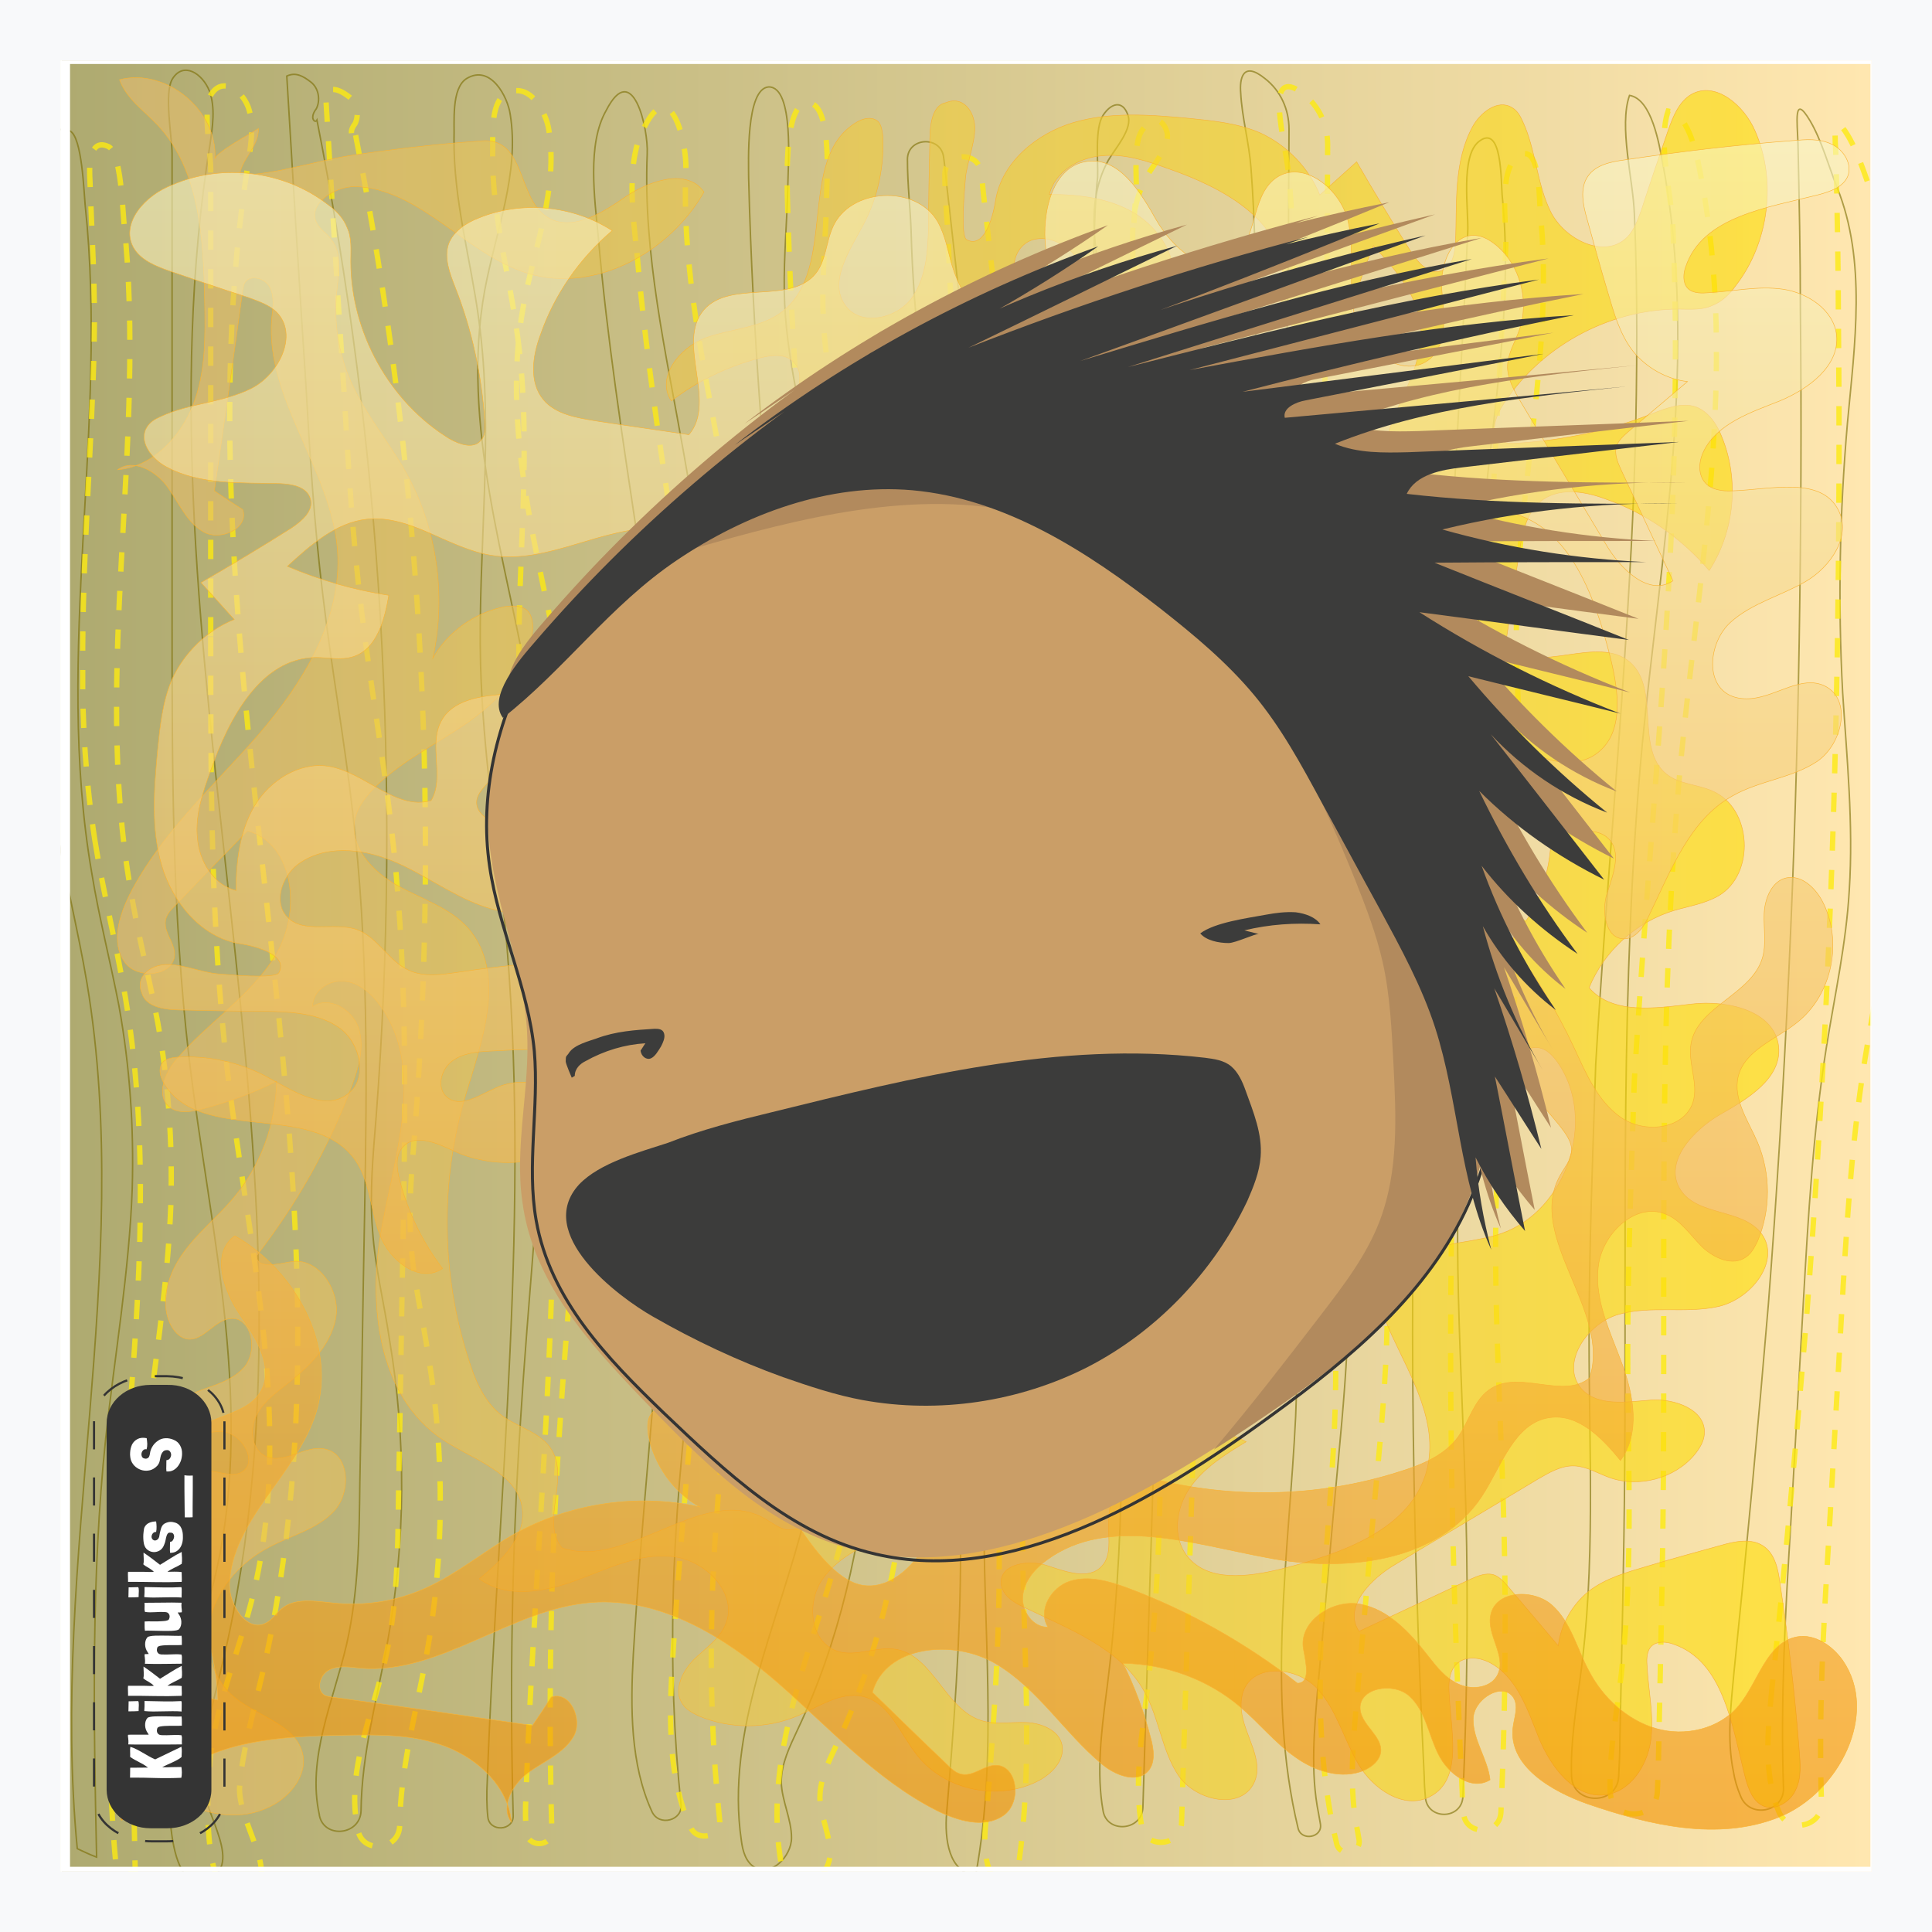 <?xml version="1.0" encoding="UTF-8" standalone="no"?>
<!-- Generator: Adobe Illustrator 26.0.3, SVG Export Plug-In . SVG Version: 6.00 Build 0)  -->

<svg version="1.1" id="svg96" inkscape:version="1.1 (c68e22c387, 2021-05-23)" sodipodi:docname="905-Khiknuiks_S.svg"
   x="0px" y="0px" viewBox="0 0 640 640" style="enable-background:new 0 0 640 640;" xml:space="preserve"
   xmlns:inkscape="http://www.inkscape.org/namespaces/inkscape"
   xmlns:sodipodi="http://sodipodi.sourceforge.net/DTD/sodipodi-0.dtd" xmlns:xlink="http://www.w3.org/1999/xlink"
   xmlns="http://www.w3.org/2000/svg" xmlns:svg="http://www.w3.org/2000/svg">
   <defs id="defs167">


      <defs id="defs86">
         <rect id="SVGID_00000045614109397510101120000003379159026289673869_" x="20" y="20" width="600" height="600" />
      </defs>
      <clipPath id="SVGID_00000055686936892328371730000010032810768814542734_">
         <use xlink:href="#SVGID_00000045614109397510101120000003379159026289673869_" style="overflow:visible"
            id="use88" x="0" y="0" width="100%" height="100%" />
      </clipPath>


      <defs id="defs138">
         <rect id="SVGID_00000091009395127622688390000005644023316935478190_" x="20" y="20" width="600" height="600" />
      </defs>
      <clipPath id="SVGID_00000085220734208993488940000006311598147115125395_">
         <use xlink:href="#SVGID_00000091009395127622688390000005644023316935478190_" style="overflow:visible"
            id="use140" x="0" y="0" width="100%" height="100%" />
      </clipPath>


      <defs id="defs149">
         <rect id="SVGID_00000086660813988764068410000011689544032882081698_" x="20" y="20" width="600" height="600" />
      </defs>
      <clipPath id="SVGID_00000017501442768584535210000012054781671845949613_">
         <use xlink:href="#SVGID_00000086660813988764068410000011689544032882081698_" style="overflow:visible"
            id="use151" x="0" y="0" width="100%" height="100%" />
      </clipPath>


      <defs id="defs65">
         <rect id="SVGID_00000033358344807864658010000002899658864145941685_" x="20" y="20" width="600" height="600" />
      </defs>
      <clipPath id="SVGID_00000054253479899323186570000016073395868790294461_">
         <use xlink:href="#SVGID_00000033358344807864658010000002899658864145941685_" style="overflow:visible"
            id="use67" x="0" y="0" width="100%" height="100%" />
      </clipPath>

      <linearGradient id="path33_00000075874720994458410190000000156385298987320203_" gradientUnits="userSpaceOnUse"
         x1="183.157" y1="510.022" x2="184.157" y2="510.022"
         gradientTransform="matrix(0,-560,-576,0,294099.72,103174)">
         <stop offset="0" style="stop-color:#F39200" id="stop70" />
         <stop offset="1" style="stop-color:#F8F5C7" id="stop72" />
         <stop offset="1" style="stop-color:#CBBBA0" id="stop74" />
      </linearGradient>



      <defs id="defs127">
         <rect id="SVGID_00000176747220003589461790000002550864693093005492_" x="20" y="20" width="600" height="600" />
      </defs>
      <clipPath id="SVGID_00000011727820895646882190000016175958848125533849_">
         <use xlink:href="#SVGID_00000176747220003589461790000002550864693093005492_" style="overflow:visible"
            id="use129" x="0" y="0" width="100%" height="100%" />
      </clipPath>


      <defs id="defs36">
         <rect id="SVGID_00000087394355287303665410000002772759710765888689_" x="20" y="20" width="600" height="600" />
      </defs>
      <clipPath id="SVGID_00000063597987007659848170000000000363634538962871_">
         <use xlink:href="#SVGID_00000087394355287303665410000002772759710765888689_" style="overflow:visible"
            id="use38" x="0" y="0" width="100%" height="100%" />
      </clipPath>



      <defs id="defs47">
         <rect id="SVGID_00000178183092012305144410000012887521876459918218_" x="20" y="20" width="600" height="600" />
      </defs>
      <clipPath id="SVGID_00000076582603837842595160000005968633860586988462_">
         <use xlink:href="#SVGID_00000178183092012305144410000012887521876459918218_" style="overflow:visible"
            id="use49" x="0" y="0" width="100%" height="100%" />
      </clipPath>

      <linearGradient id="path24_00000041295835614130872820000003409371778103561118_" gradientUnits="userSpaceOnUse"
         x1="182.607" y1="509.832" x2="183.606" y2="509.832"
         gradientTransform="matrix(560,0,0,-576,-102223,293976.72)">
         <stop offset="0" style="stop-color:#E3BB70" id="stop52" />
         <stop offset="1" style="stop-color:#FFDE00" id="stop54" />
         <stop offset="1" style="stop-color:#DEDC00" id="stop56" />
      </linearGradient>



      <defs id="defs25">
         <rect id="SVGID_00000006709411761089196030000013776048564293561493_" x="20" y="20" width="600" height="600" />
      </defs>
      <clipPath id="SVGID_00000183939737973061769450000014625518057306067843_">
         <use xlink:href="#SVGID_00000006709411761089196030000013776048564293561493_" style="overflow:visible"
            id="use27" x="0" y="0" width="100%" height="100%" />
      </clipPath>



      <defs id="defs7">
         <rect id="SVGID_1_" x="20" y="20" width="600" height="600" />
      </defs>
      <clipPath id="SVGID_00000065777325186225146950000015997114392432411790_">
         <use xlink:href="#SVGID_1_" style="overflow:visible" id="use9" x="0" y="0" width="100%" height="100%" />
      </clipPath>

      <linearGradient id="rect11_00000080185795800279982740000011325889793761289898_" gradientUnits="userSpaceOnUse"
         x1="183.605" y1="509.848" x2="182.605" y2="509.848"
         gradientTransform="matrix(600,0,0,-600,-109543,306228.53)">
         <stop offset="0" style="stop-color:#FFE7B0" id="stop12" />
         <stop offset="1" style="stop-color:#AEAA70" id="stop14" />
         <stop offset="1" style="stop-color:#F7F6D3" id="stop16" />
      </linearGradient>


   </defs>
   <style type="text/css" id="style2">
      .st0 {
         fill: #F8F9FA;
      }

      .st1 {
         clip-path: url(#SVGID_00000052808992630449152660000005905701689463227570_);
         fill: url(#rect11_00000179613904658701209340000002597412079084098178_);
      }

      .st2 {
         clip-path: url(#SVGID_00000091712041796338553250000013700528683215171205_);
         fill: none;
         stroke: #796B00;
         stroke-width: 0.5;
         stroke-miterlimit: 8;
         stroke-opacity: 0.6;
      }

      .st3 {
         clip-path: url(#SVGID_00000145746724684374385410000000858021053666875324_);
         fill: none;
         stroke: #FCEA12;
         stroke-width: 1.764;
         stroke-miterlimit: 8;
         stroke-opacity: 0.8;
         stroke-dasharray: 6.403, 6.403;
      }

      .st4 {
         clip-path: url(#SVGID_00000078031219621018765820000002043505496677221527_);
         fill: url(#path24_00000159459150323754693350000001291841289578890659_);
         fill-opacity: 0.6;
         stroke: #F9B233;
         stroke-width: 0.164;
         stroke-miterlimit: 8;
      }

      .st5 {
         clip-path: url(#SVGID_00000112598053523243820660000015164272233653019284_);
         fill: url(#path33_00000139251740751816122450000002570554620963066545_);
         fill-opacity: 0.6;
         stroke: #F9B233;
         stroke-width: 0.164;
         stroke-miterlimit: 8;
      }

      .st6 {
         fill: #CA9E67;
      }

      .st7 {
         fill: none;
      }

      .st8 {
         clip-path: url(#SVGID_00000107590106887915936550000010847598162316886161_);
         fill: #3C3C3B;
      }

      .st9 {
         fill: #343434;
         stroke: #343434;
         stroke-width: 0.396;
         stroke-miterlimit: 8;
         stroke-dasharray: 8.467, 8.467;
      }

      .st10 {
         fill: none;
         stroke: #343434;
         stroke-miterlimit: 8;
         stroke-dasharray: 8.467, 8.467;
      }

      .st11 {
         fill: #FFFFFF;
      }

      .st12 {
         clip-path: url(#SVGID_00000072253078796387546710000015168913122880585104_);
         fill: #FFFFFF;
      }

      .st13 {
         clip-path: url(#SVGID_00000111191083921295249010000017207354926629757595_);
         fill: #3C3C3B;
      }

      .st14 {
         clip-path: url(#SVGID_00000155129451863430025530000010375136824409867683_);
         fill: #3C3C3B;
      }

      .st15 {
         fill: #B28A5D;
      }

      .st16 {
         fill: none;
         stroke: #343434;
         stroke-miterlimit: 8;
      }

      .st17 {
         fill: #3C3C3B;
      }
   </style>
   <sodipodi:namedview bordercolor="#666666" borderopacity="1.0" id="namedview98" inkscape:current-layer="svg96"
      inkscape:cx="49.069212" inkscape:cy="530.78758" inkscape:pagecheckerboard="0" inkscape:pageopacity="0.0"
      inkscape:pageshadow="2" inkscape:window-height="1368" inkscape:window-maximized="0" inkscape:window-width="1718"
      inkscape:window-x="-7" inkscape:window-y="0" inkscape:zoom="2.61875" pagecolor="#ffffff" showgrid="false">
   </sodipodi:namedview>
   <rect id="rect2" y="0" class="st0" width="640" height="640" x="0" />
   <rect id="rect11" x="20" y="20" style="fill:url(#rect11_00000080185795800279982740000011325889793761289898_)"
      width="600" height="600" clip-path="url(#SVGID_00000065777325186225146950000015997114392432411790_)" />
   <path id="path13" style="fill:none;stroke:#796b00;stroke-width:0.5;stroke-miterlimit:8;stroke-opacity:0.6"
      d="m 315.4,213.8 c 2.4,31 2.6,61.8 2.6,92.8 l 0.2,207.2 c 0,29 -2.2,57.8 -4.6,86.6 -0.8,9 0.8,20 9.6,20.8 7.6,-41 2.2,-82.8 2.8,-124.6 0.6,-45.6 8.8,-91 6.6,-136.6 -1,-20.8 -4.4,-41.4 -4.6,-61.8 -0.2,-19.8 2.4,-39.6 2.6,-59.4 0.4,-23.2 -2.2,-46.2 -4.8,-69.2 -4.2,-36.6 -8.2,-73.4 -12.4,-110.2 -0.2,-1.8 -0.4,-4.4 -0.8,-7.2 -0.8,-7.4 -12,-6.8 -12,0.6 0,8.4 1,17 1.2,23.4 0.4,15.2 1.6,30.6 3.4,45.8 3.2,31 8,61.2 10.2,91.8 z M 248,59 c 2.6,105.2 17.8,209.6 24.8,314.8 3,43.2 4.2,87 -6.2,128.8 -8.8,35.6 -26.4,70.8 -21,107.2 0.4,3.2 1.4,7 4.4,8.8 5.4,3.2 12.2,-3.6 12.2,-9.8 0,-6.2 -3.2,-12.2 -3.4,-18.4 0,-6.2 2.8,-11.8 5.4,-17.4 28,-59 27.4,-126.6 25.8,-191.8 -1.6,-73.8 -3.8,-148.2 -19.4,-220.4 -4.6,-21.2 -10.4,-42.4 -10.8,-64.2 -0.2,-12 1,-24 1.2,-36 0,-5 2.2,-32 -6.4,-31.8 C 247,29.4 248,54 248,59 Z m 114.4,22.2 c -1.8,60.4 -3.8,121 -1.6,181.4 3.6,99.8 18.6,200 5.6,299 -1.6,12.4 -3.2,26 -1,38.2 1.2,7.6 12.8,6.8 13.2,-1 1.4,-47.2 3,-94.4 4.4,-141.4 1,-32 2.2,-64.2 -2.8,-95.8 -2.8,-18.4 -7.6,-36.6 -7.8,-55.2 -0.2,-16 2.8,-32 2.8,-47.8 -0.2,-21 -5.8,-41.8 -7.4,-62.6 -2.2,-29.2 4.2,-58.4 -0.2,-87.2 -3,-18.8 -9.8,-39 -0.4,-55.8 2.2,-3.8 8.2,-10.4 6.4,-15 -1.8,-5 -5.6,-3.8 -8.2,0.2 -2.8,4.2 -1.6,15.2 -1.8,20.4 -0.8,7.4 -1,15.2 -1.2,22.6 z M 198.2,78.6 c 5.8,67.2 20.8,133.6 25,201 5.4,89.4 -8,178.8 -13.4,268.4 -1,17.6 -1,36.6 6.2,52.2 2.4,5 10.2,2.8 9.6,-2.4 C 223.2,575 222.4,552 223,529 c 1.2,-51.2 9.8,-102 14.2,-153 6.2,-75.6 2.6,-151.6 -10.8,-226.4 C 220.6,116.8 213,84 214.4,51 c 0.4,-8.4 -4.8,-31.6 -13.6,-14.4 -6.4,11.2 -3.8,29.2 -2.6,42 z M 414.6,219 c 1.8,83.4 18.2,166.8 14.6,250.2 -2.2,45.6 -9.8,92.4 0.8,136.4 1,4.4 8.2,3.2 7.4,-1.4 -0.2,-1.2 -0.4,-2.4 -0.6,-3.4 -2.8,-13.8 -1.4,-28.2 -0.2,-42.4 2.4,-25 4.4,-50.2 6.8,-75.4 3,-32 5.6,-64.4 0.4,-96 -2.8,-16 -7.4,-31.6 -11.4,-47.4 -9.4,-39 -13.6,-79.2 -12.2,-119.2 0.6,-17.8 2.4,-35.2 3.6,-52.8 3,-41.6 3,-83.2 3.2,-124.8 0,-6.6 -2.8,-12.8 -8,-16.8 -7.4,-6 -8.4,0.2 -8,4.8 0.4,8 2.8,16.6 3.4,24.8 1.4,18.2 1.6,36.2 1.6,54.4 -0.4,36.4 -2.2,72.8 -1.4,109 z m -256,-113.2 c 5.2,37.8 -0.4,76.4 0.6,114.6 0.8,28.4 5.2,56.6 8,84.8 9,94.6 -2.4,190.2 -5.8,285.2 -0.2,3.6 -0.2,7.8 0.2,11.4 0.4,5.2 8.6,4.8 8.4,-0.4 -1.2,-43.6 -0.4,-87.2 2.4,-130.4 5,-80 16.6,-161 3.2,-240.2 C 168,186 152.4,140.8 160.6,96 164.2,76.6 172.2,57.4 169,37.8 168.2,32.2 162.6,21.2 154.6,26 c -5.2,3.2 -4,14.6 -4.2,20 -0.2,20.4 5.6,40.2 8.2,59.8 z m 319.2,119.8 c -2.6,34 -5,68 -7,102 -4.6,87 -3.2,174 1,261.2 0,2.2 0.2,4.4 0.4,6.8 0.8,7.4 12,7.2 12.4,-0.4 1.4,-31.6 1.8,-63.2 1,-94.8 -1.2,-47.2 -5.2,-94.6 -0.6,-141.6 2.2,-21.8 6.2,-43.2 7.2,-65 1.6,-32.2 -3.2,-64.4 -2.4,-96.4 1,-44.4 12.4,-88.4 7.8,-132.8 -0.4,-4.8 0,-23.6 -7.6,-17.8 -6.4,4.8 -3.4,23.2 -3.8,30.2 -1,23.4 -2.4,46.6 -3.6,70 -1.4,25.8 -3,52.2 -4.8,78.6 z M 105,39.8 c 21.4,108.6 28,219.8 19.6,330.2 -1,12.4 -2.2,25 -1.2,37.4 0.8,12.2 3.8,24 5.6,36.2 5.6,33.2 5.4,67.2 -0.6,100.2 -3.4,18.6 -8.6,37.2 -8.8,56 -0.2,8.2 -12.2,9.4 -13.8,1.6 v -0.2 c -4.2,-18.8 4.6,-37.6 9,-56.4 4,-17.6 4.2,-35.6 4.4,-53.6 0.6,-30.2 1,-60.2 1.6,-90.4 0.8,-44 1.2,-88.2 -4,-132 -2.8,-24.2 -7,-47.6 -9.8,-71.2 -3,-24 -4.4,-48.2 -5.8,-72.2 C 99,92 97,58.6 95,25.2 c 3,-1.4 5.4,0 8,2 2.6,2 3.2,6 1.8,8.8 -0.8,1 -1.2,2 -1.2,2.8 0,1.2 1,1.8 1.4,1 z m 421.4,403.8 c 0,37.4 2.2,75.4 -3,112.6 -1.4,10.4 -3.2,21.6 -2.8,32.2 0.4,9.6 15,9.8 15.6,0.2 0.2,-3.8 0.4,-7.8 0.4,-11.6 0.6,-30.4 1.4,-60.8 1.6,-91.2 0.6,-79.8 -1.6,-159.6 5.8,-239 6.2,-64.4 18.8,-129.2 6.8,-192.8 -1.2,-6.2 -3.6,-21.2 -11,-22.4 -3.6,10.2 1.2,28 1.6,39.2 0.6,13.2 0.8,26.4 0.8,39.6 0,27 -0.8,54.2 -2.4,81.2 -3,53.8 -8,107.2 -11.2,161 -1,30.8 -2.2,60.8 -2.2,91 z M 57,205.8 c 0,48.2 0,96.4 5.6,144.4 7,58.6 22.6,118.2 7.8,175.4 -4.2,16.4 -11,32.4 -13.2,49 -2.2,16.6 -2.8,55.8 12.6,47.6 11,-6 -4.2,-23.8 -3.2,-35.8 1,-12 4.4,-23.8 7.2,-35.8 38.8,-164 -31,-336.8 -4.2,-503 C 70.4,42 71.4,35.8 69.4,30.2 67,24.2 60.8,20.4 57.2,26 54.2,30.6 57,45.6 57,50.8 c 0,17 0,34.4 0,51.6 0,34.8 0,69 0,103.4 z M 574.4,554 c -1,11 -2.4,22 -0.2,32.8 0.4,2.6 1.2,5.4 2.4,8.2 3,7.6 14.4,5.2 14.2,-2.6 -1,-29.2 0.6,-58.2 2.4,-87.4 1.4,-24.6 2.8,-49.2 4.2,-74 1.6,-28 3.2,-56.2 7.6,-84 2.8,-17.4 6.6,-34.6 7.6,-52.2 1.4,-21.8 -0.8,-43.6 -2.2,-65.4 -1.6,-29.8 -1,-59.6 1.6,-89.4 2.4,-26 6.4,-53.4 -3.4,-77.8 -2.8,-7 -5.2,-15.8 -9,-22.2 -5.6,-9.4 -4.2,0.6 -4,7.6 0.4,18.4 0.8,36.6 0.8,55 0.4,36.6 0.2,73.2 -0.4,110 -1.2,73.2 -4.6,146.6 -10.2,219.4 -3.4,40.6 -7.2,81.2 -11.4,122 z M 18.6,273 c 2.8,17.6 7.2,34.8 10.2,52.6 15.8,94.6 -12.4,191.4 -3.2,286.8 2.2,1 4.2,2 6.4,2.8 -1,-46.2 -1.8,-92.6 3,-138.6 3,-27.6 7.8,-55.2 8.8,-82.8 0.6,-20.4 -0.8,-40.6 -4.4,-60.6 -2.8,-14.6 -6.6,-29.2 -9,-44 -12.6,-72.8 5.6,-148 -2.2,-221.4 -0.4,-4 -1,-22.4 -5,-24.4 -7,-3.4 -6.4,8.2 -6.2,11.2 0.6,18 1.8,35.6 1.4,53.8 -0.8,35.6 -4,71.2 -3.8,107 -0.2,19 1,38.2 4,57.6 z"
      clip-path="url(#SVGID_00000183939737973061769450000014625518057306067843_)" />
   <path id="path15"
      style="fill:none;stroke:#fcea12;stroke-width:1.764;stroke-miterlimit:8;stroke-dasharray:6.403, 6.403;stroke-opacity:0.8"
      d="m 328.2,219 c 2.4,31 2.6,61.8 2.6,92.8 L 331,519 c 0,29 -2.2,57.8 -4.6,86.6 -0.8,9 0.8,20 9.6,20.8 7.6,-41 2.2,-82.8 2.8,-124.6 0.6,-45.6 8.8,-91 6.6,-136.6 -1,-20.8 -4.4,-41.4 -4.6,-61.8 -0.2,-19.8 2.4,-39.6 2.6,-59.4 0.4,-23.2 -2.2,-46.2 -4.8,-69.2 C 334,138 330,101 325.8,64.4 325.6,62.6 325.4,60 325,57.2 c -0.8,-7.4 -12,-6.8 -12,0.6 0,8.4 1,17 1.2,23.4 0.4,15.2 1.6,30.6 3.4,45.8 3.6,31 8.2,61.4 10.6,92 z M 260.8,64.2 c 2.6,105.2 17.8,209.6 24.8,314.8 3,43.2 4.2,87 -6.2,128.8 -8.8,35.6 -26.4,70.8 -21,107.2 0.4,3.2 1.4,7 4.4,8.8 5.4,3.2 12.2,-3.6 12.2,-9.8 0,-6.2 -3.2,-12.2 -3.4,-18.4 0,-6.2 2.8,-11.8 5.4,-17.4 28,-59 27.4,-126.6 25.8,-191.8 C 301.2,312.6 299,238.2 283.4,166 278.8,144.8 273,123.6 272.6,101.8 c -0.2,-12 1,-24 1.2,-36 0,-5 2.2,-32 -6.4,-31.8 -7.6,0.4 -6.6,25.2 -6.6,30.2 z m 114.4,22.2 c -1.8,60.4 -3.8,121 -1.6,181.4 3.6,99.8 18.6,200 5.6,299 -1.6,12.4 -3.2,26 -1,38.2 1.2,7.6 12.8,6.8 13.2,-1 1.4,-47.2 3,-94.4 4.4,-141.4 1,-32 2.2,-64.2 -2.8,-95.8 -2.8,-18.4 -7.6,-36.6 -7.8,-55.2 -0.2,-16 2.8,-32 2.8,-47.8 -0.2,-21 -5.8,-41.8 -7.4,-62.6 -2.2,-29.2 4.2,-58.4 -0.2,-87.2 -3,-18.8 -9.8,-39 -0.4,-55.8 2.2,-3.8 8.2,-10.4 6.4,-15 -1.8,-5 -5.6,-3.8 -8.2,0.2 -2.8,4.2 -1.6,15.2 -1.8,20.4 -0.8,7.4 -1,15 -1.2,22.6 z M 211,83.8 c 5.8,67.2 20.8,133.6 25,201 5.4,89.4 -8,178.8 -13.4,268.4 -1,17.6 -1,36.6 6.2,52.2 2.4,5 10.2,2.8 9.6,-2.4 -2.4,-22.8 -3.2,-45.8 -2.6,-68.8 1.2,-51.2 9.8,-102 14.2,-153 6.2,-75.6 2.6,-151.6 -10.8,-226.4 -5.8,-32.8 -13.4,-65.6 -12,-98.6 0.4,-8.4 -4.8,-31.6 -13.6,-14.4 -6.4,11.2 -4,29.2 -2.6,42 z m 216.4,140.4 c 1.8,83.4 18.2,166.8 14.6,250.2 -2.2,45.6 -9.8,92.4 0.8,136.4 1,4.4 8.2,3.2 7.4,-1.4 -0.2,-1.2 -0.4,-2.4 -0.6,-3.4 -2.8,-13.8 -1.4,-28.2 -0.2,-42.4 2.4,-25 4.4,-50.2 6.8,-75.4 3,-32 5.6,-64.4 0.4,-96 -2.8,-16 -7.4,-31.6 -11.4,-47.4 -9.4,-39 -13.6,-79.2 -12.2,-119.2 0.6,-17.8 2.4,-35.2 3.6,-52.8 3,-41.6 3,-83.2 3.2,-124.8 0,-6.6 -2.8,-12.8 -8,-16.8 -7.4,-6 -8.4,0.2 -8,4.8 0.4,8 2.8,16.6 3.4,24.8 1.4,18.2 1.6,36.2 1.6,54.4 -0.4,36.4 -2.4,72.8 -1.4,109 z M 171.4,111 c 5.2,37.8 -0.4,76.4 0.6,114.6 0.8,28.4 5.2,56.6 8,84.8 9,94.6 -2.4,190.2 -5.8,285.2 -0.2,3.6 -0.2,7.8 0.2,11.4 0.4,5.2 8.6,4.8 8.4,-0.4 -1.2,-43.6 -0.4,-87.2 2.4,-130.4 5,-80 16.6,-161 3.2,-240.2 -7.6,-44.8 -23.2,-90 -15,-134.8 C 177,81.8 185,62.6 181.8,43 181,37.4 175.4,26.4 167.4,31.2 c -5.2,3.2 -4,14.6 -4.2,20 -0.2,20.4 5.6,40 8.2,59.8 z m 319,119.8 c -2.6,34 -5,68 -7,102 -4.6,87 -3.2,174 1,261.2 0,2.2 0.2,4.4 0.4,6.8 0.8,7.4 12,7.2 12.4,-0.4 1.4,-31.6 1.8,-63.2 1,-94.8 C 497,458.4 493,411 497.6,364 c 2.2,-21.8 6.2,-43.2 7.2,-65 1.6,-32.2 -3.2,-64.4 -2.4,-96.4 1,-44.4 12.4,-88.4 7.8,-132.8 -0.4,-4.8 0,-23.6 -7.6,-17.8 -6.4,4.8 -3.4,23.2 -3.8,30.2 -1,23.4 -2.4,46.6 -3.6,70 -1.2,25.8 -2.8,52 -4.8,78.6 z M 117.8,44.8 c 21.4,108.6 28,219.8 19.6,330.2 -1,12.4 -2.2,25 -1.2,37.4 0.8,12.2 3.8,24 5.6,36.2 5.6,33.2 5.4,67.2 -0.6,100.2 -3.4,18.6 -8.6,37.2 -8.8,56 -0.2,8.2 -12.2,9.4 -13.8,1.6 v -0.2 c -4.2,-18.8 4.6,-37.6 9,-56.4 4,-17.6 4.2,-35.6 4.4,-53.6 0.6,-30.2 1,-60.2 1.6,-90.4 0.8,-44 1.2,-88.2 -4,-132 -2.8,-24.2 -7,-47.6 -9.8,-71.2 -3,-24 -4.4,-48.2 -5.8,-72.2 -2.2,-33.4 -4.2,-66.8 -6.2,-100.2 3,-1.4 5.4,0 8,2 2.6,2 3.2,6 1.8,8.8 -0.8,1 -1.2,2 -1.2,2.8 0,1.2 0.8,1.8 1.4,1 z m 421.4,404 c 0,37.4 2.2,75.4 -3,112.6 -1.4,10.4 -3.2,21.6 -2.8,32.2 0.4,9.6 15,9.8 15.6,0.2 0.2,-3.8 0.4,-7.8 0.4,-11.6 0.6,-30.4 1.4,-60.8 1.6,-91.2 0.6,-79.8 -1.6,-159.6 5.8,-239 6.2,-64.4 18.8,-129.2 6.8,-192.8 -1.2,-6.2 -3.6,-21.2 -11,-22.4 -3.6,10.2 1.2,28 1.6,39.2 0.6,13.2 0.8,26.4 0.8,39.6 0,27 -0.8,54.2 -2.4,81.2 -3,53.8 -8,107.2 -11.2,161 -1,30.6 -2.2,60.8 -2.2,91 z M 69.8,211 c 0,48.2 0,96.4 5.6,144.4 7,58.6 22.6,118.2 7.8,175.4 -4.2,16.4 -11,32.4 -13.2,49 -2.2,16.6 -2.8,55.8 12.6,47.6 11,-6 -4.2,-23.8 -3.2,-35.8 1,-12 4.4,-23.8 7.2,-35.8 38.8,-164 -31,-336.8 -4.2,-503 0.8,-5.6 1.8,-11.8 -0.2,-17.4 -2.4,-6 -8.6,-9.8 -12.2,-4.2 -3,4.6 -0.2,19.6 -0.2,24.8 0,17 0,34.4 0,51.6 0,34.8 0,69 0,103.4 z M 587,559 c -1,11 -2.4,22 -0.2,32.8 0.4,2.6 1.2,5.4 2.4,8.2 3,7.6 14.4,5.2 14.2,-2.6 -1,-29.2 0.6,-58.2 2.4,-87.4 1.4,-24.6 2.8,-49.2 4.2,-74 1.6,-28 3.2,-56.2 7.6,-84 2.8,-17.4 6.6,-34.6 7.6,-52.2 1.4,-21.8 -0.8,-43.6 -2.2,-65.4 -1.6,-29.8 -1,-59.6 1.6,-89.4 2.4,-26 6.4,-53.4 -3.4,-77.8 -2.8,-7 -5.2,-15.8 -9,-22.2 -5.6,-9.4 -4.2,0.6 -4,7.6 0.4,18.4 0.8,36.6 0.8,55 0.4,36.6 0.2,73.2 -0.4,110 -1.2,73.2 -4.6,146.6 -10.2,219.4 -3.4,40.6 -7,81.4 -11.4,122 z M 31.4,278.2 c 2.8,17.6 7.2,34.8 10.2,52.6 15.8,94.6 -12.4,191.4 -3.2,286.8 2.2,1 4.2,2 6.4,2.8 -1,-46.2 -1.8,-92.6 3,-138.6 3,-27.6 7.8,-55.2 8.8,-82.8 0.6,-20.4 -0.8,-40.6 -4.4,-60.6 -2.8,-14.6 -6.6,-29.2 -9,-44 C 30.6,221.6 48.8,146.4 41,73 40.6,69 40,50.6 36,48.6 c -7,-3.4 -6.4,8.2 -6.2,11.2 0.6,18 1.8,35.6 1.4,53.8 -0.8,35.6 -4,71.2 -3.8,107 -0.2,18.8 1,38.2 4,57.6 z"
      clip-path="url(#SVGID_00000063597987007659848170000000000363634538962871_)" />
   <path id="path24"
      style="fill:url(#path24_00000041295835614130872820000003409371778103561118_);fill-opacity:0.6;stroke:#f9b233;stroke-width:0.164;stroke-miterlimit:8"
      d="m 308,48 c -0.2,8.8 -0.4,17.4 -0.4,26.2 -0.2,8.6 -0.6,17.6 -5.6,24.6 -5,6.8 -16.8,9.4 -21.8,2.6 -6,-7.8 1.2,-18.4 5.8,-27 4.8,-9 7,-19.4 6.4,-29.6 -0.2,-1.6 -0.4,-3.2 -1.4,-4.4 -2,-2 -5.2,-1.2 -7.4,0.2 -19.8,12 -6,48.2 -24.4,62.6 -7.2,5.6 -17,5.6 -25.6,8.8 -8.6,3.2 -16.4,13.2 -11.2,20.8 8.6,-6.6 18.6,-11.4 29.2,-14.2 3.8,-1 8.4,-1.6 11.2,1.2 4.4,4.2 1,11.4 -1.6,17 -6.8,15 -4,33.8 6.6,46.4 12.8,-4.2 20,-20.6 14.4,-32.8 -2.4,-5.4 -6.8,-11.8 -3,-16.2 3,-3.4 8.8,-2 11.6,1.4 2.8,3.4 3.4,8.2 3.6,12.8 1.2,19.6 0.8,39.2 -1.2,59 -1,8.2 -2.4,16.8 -7.6,23.2 -6.8,8.2 -19,10.6 -29.6,8.2 -10.6,-2.4 -19.6,-8.6 -28,-15.2 -6.6,-5 -15.2,-10.8 -22.4,-6.8 -6.6,3.6 -7,13.4 -2.8,19.6 4,6.2 11.2,9.6 18,12.8 8.8,4 17.6,8.2 26.6,12 19,8.4 42.8,16 59.2,3.4 11.4,-9 14.6,-24.6 16.2,-39 3,-29 2.2,-58.4 -2.2,-87.2 -0.8,-5.6 -1.8,-11.6 0.6,-16.8 3,-6.6 10.8,-10.2 13.4,-17 2.8,-7.6 -1.6,-18 4.4,-23.4 4.8,-4.4 13.2,-1.6 17.2,3.6 6.6,8.8 5.4,21.2 1.2,31.4 -4.2,10.2 -11,19 -14.8,29.4 -3.8,10.4 -4.2,23 3.4,31 7.6,8 24.2,5.6 26,-5.2 1,-5.4 -1.8,-10.6 -2.4,-16 -0.6,-5.4 3,-12.2 8.2,-11.2 1.8,0.4 3.2,1.6 4.6,2.8 9.2,9 12.6,23.6 8,35.6 -4.6,12 -16.6,20.8 -29.6,21.4 -3.4,0.2 -7,-0.2 -10,1.2 -3.2,1.4 -5.4,5.4 -3.6,8.2 1.2,2 4,2.6 6.4,3 12.2,1.6 24.8,1.8 37,0.6 6.8,-0.6 14,-2 18.8,-6.8 6.6,-6.6 6.4,-17.4 5.6,-26.8 -0.8,-10.2 -1.6,-20.6 -2.4,-30.8 -0.6,-7.6 -2,-16.6 -8.8,-20.2 -8,-4.4 -18.8,1.2 -26.4,-3.4 -3.4,-11.8 9.6,-22 11.4,-34.2 1.4,-9.6 -4.8,-19.2 -13,-24.2 -8.4,-5 -18.4,-6.2 -28.2,-6.2 1.8,-7.4 9.6,-12.2 17.4,-12.8 7.6,-0.8 15.2,1.8 22.4,4.4 17.2,6 37.2,16.6 37.4,34.8 0,4 -1,8.2 0.2,12.2 2.4,8 12.2,10.6 20.4,12 1.8,-11.6 5,-22.8 9.6,-33.6 7,7.6 14.4,16 15.6,26.2 1.6,14.6 -9.8,27.2 -12,41.6 -3,18.6 9.8,36.6 9,55.8 -0.8,24.4 -23.6,42.8 -46.8,50.4 -23.2,7.6 -48.4,7.8 -71.8,15 -6.2,2 -13.4,6 -12.8,12.6 0.2,2.6 1.8,4.8 3.8,6.6 9,8.4 23.4,6.6 35.6,4 28.6,-5.8 57.2,-11.6 85.8,-17.4 9.4,-2 19,-4 27.4,-8.8 8.2,-4.8 15.2,-13.2 15.6,-22.8 11,16 12.6,38.2 3.8,55.8 -8.8,17.4 -27.2,29.6 -46.6,30.6 -4.4,0.2 -8.8,0 -12.8,1.8 -4,1.8 -7,6.6 -5.2,10.4 0.8,1.6 2.2,2.8 3.8,3.8 15.8,11.2 38.4,12 55.2,2.4 2,-1.2 3.8,-2.4 6.2,-2.4 3.2,0 5.6,2.6 7.4,5.2 12.8,18.8 2.8,48.8 -18.8,56.4 -7.6,2.6 -15.8,2.8 -23.6,5.2 -7.6,2.4 -15.4,8 -16,16 -0.4,4.2 1.4,8.4 3.2,12.4 6.6,14.2 15.4,29 11.8,44.2 -4.8,20.2 -28.6,28.4 -48.6,33.4 -10.8,2.6 -24.2,4.4 -31,-4.4 -5,-6.4 -3.6,-16 1,-22.6 4.6,-6.6 11.6,-11 18.6,-15.2 -9.4,-5.2 -21.6,-4.8 -30.8,0.8 -9.2,5.6 -15,16.2 -14.8,27 0,4.6 1,10 -2.2,13.4 -4.4,4.8 -12,1.8 -18.2,-0.2 -6,-2 -15.4,-0.6 -15.2,5.8 0.2,3.8 4,6.4 7.6,8 14.8,7.2 31.8,13.4 39.8,27.8 5,8.8 5.8,19.6 11.4,28 5.8,8.4 20.6,11.6 25,2.4 3.6,-7.6 -3.4,-15.8 -4.2,-24.2 -0.2,-2.4 0,-4.8 1,-7 4,-8.6 17.8,-7 24.2,0 6.4,7 8.8,16.8 13.6,25 4.8,8.2 15,15.2 23.6,10.8 11.4,-5.8 6.8,-22.4 6.4,-35.2 -0.2,-3.4 0.4,-7.2 3,-9.2 2.8,-2.2 7,-1.8 10.2,-0.2 9.2,4.6 12.8,15.6 16.6,25.2 4,9.6 11.6,19.8 21.8,18.8 8.4,-1 14,-9.6 15.2,-17.8 1.2,-8.4 -0.8,-16.8 -1.2,-25.2 -0.2,-2.4 0,-5 1.6,-6.4 1.8,-1.6 4.8,-1.4 7,-0.6 16.8,5.6 19.6,27.2 24,44.4 1,3.6 2.4,7.6 5.8,9.2 4,1.8 9,-1.2 10.8,-5.2 2,-4 1.6,-8.6 1.2,-13.2 -1.4,-18.6 -3.6,-37 -6.4,-55.6 -0.6,-4.4 -1.6,-9.4 -5.4,-12 -4,-2.8 -9.6,-1.6 -14.4,-0.2 -8,2.2 -16,4.4 -24,6.8 -6.8,2 -14,4 -19.6,8.4 -5.4,4.4 -9.2,11 -10,18 -5.6,-6.6 -11,-13 -16.6,-19.6 -1.4,-1.6 -3,-3.4 -5,-4 -2.4,-0.6 -5,0.4 -7.2,1.4 -12.4,5.8 -24.8,11.6 -37.2,17.4 -5.4,-8 4,-17.6 12.4,-22.4 15.6,-9.4 31.2,-18.6 46.8,-28 3.8,-2.2 7.8,-4.6 12.2,-4.4 4,0.2 7.6,2.4 11.4,3.8 9.8,3.6 21.8,0.4 28.4,-7.6 1.6,-2 3,-4.2 3.2,-6.8 0.6,-8 -9.8,-11.8 -17.8,-11.2 -8,0.6 -17.4,2.2 -22.8,-3.6 -7.4,-8.2 1.6,-21.8 12.2,-24.8 10.6,-3 22.2,-0.2 33,-2.6 10.8,-2.4 20.8,-15 14.4,-24 -6.2,-8.6 -21.4,-5.8 -27,-14.8 -5.6,-9 4.2,-19.6 13.2,-24.8 9.2,-5.2 20.4,-12 19.4,-22.4 -1.2,-12 -17,-15.6 -28.8,-14.2 -12,1.4 -26.2,3.6 -34,-5.4 5,-12.2 15.6,-21.8 28.2,-25.6 4.8,-1.4 10,-2.2 14.6,-4.8 12.4,-7.2 11.2,-29.2 -2,-34.8 -5,-2.2 -11,-2.2 -15.2,-5.6 -10.4,-8.4 -2,-28.2 -12,-37 -10.8,-9.4 -30.4,4.4 -41.4,-5 1.6,-10.4 3,-20.8 4.6,-31 1,-6.2 2.2,-13.2 7,-17.2 5.8,-4.8 14.4,-3.6 21.4,-1 13.4,4.6 25.4,13 34.6,23.8 8.4,-13 10,-30 4.2,-44.2 -1.6,-4.2 -4.4,-8.4 -8.6,-10 -4.6,-1.6 -9.8,0.4 -14.4,2.2 -14.2,5.6 -29.2,8.8 -44.6,9.8 -2.2,0.2 -4.6,0.2 -6.2,-1.4 -2.8,-2.4 -1.2,-7 0.6,-10.2 12.2,-20 35.4,-32.8 58.8,-32.8 3.8,0 7.8,0.4 11.2,-1.2 3.2,-1.2 5.8,-3.8 7.8,-6.6 11,-14.2 13.6,-34.8 6.4,-51.2 -3.6,-8.4 -13,-16.6 -21,-12.2 -4.2,2.4 -6.2,7.4 -7.8,12 -3,8.8 -6,17.4 -8.8,26.2 -1.2,3.2 -2.4,6.8 -4.8,9.2 -7.4,7.4 -20.8,0.8 -25.4,-8.6 -4.6,-9.4 -4.8,-20.4 -9.2,-29.8 -0.8,-1.8 -1.8,-3.6 -3.6,-4.6 -4.6,-2.8 -10.4,1.6 -13,6.4 -6.2,11.4 -5.2,25 -5.6,37.8 -0.2,4 -1,8.8 -5,10 -4,1.2 -7.4,-2.8 -9.8,-6.4 -6.2,-9.8 -12.2,-19.8 -18,-29.8 -4,3.6 -8.2,7.4 -12.2,11 C 433.6,55.6 426.2,48 417.4,44 410,40.8 401.8,40 393.8,39.2 381,38 367.8,37 355.6,40.6 c -12.2,3.6 -23.8,13.2 -25.8,25.8 -1,6.4 -4,16 -9.6,13 -2.2,-1.2 -0.6,-17.6 -0.4,-20.2 0.4,-5.6 4.2,-14 2.8,-19.4 C 321.6,35.4 318,32 313.4,34 308,35 308,43.6 308,48 Z M 71.2,52.6 c 1,-16 -16.2,-30.2 -31.6,-26.2 2.2,6.2 8,10.2 12.4,14.8 14.2,15 15.4,37.8 15.8,58.6 0.2,11.6 0.4,23.4 -3.8,34.2 -4.2,10.8 -13.4,20.6 -25,21.6 5.2,-3.8 12.6,0.4 16.4,5.6 3.8,5.2 6.4,11.8 12,15 5.6,3.2 15.2,-1.2 13,-7.4 -3.2,-2 -6.2,-4 -9.4,-6.2 3.2,-22 6.4,-44.2 9.4,-66.4 0.2,-0.8 0.2,-1.6 0.6,-2.4 1.6,-3 6.8,-1.8 8.4,1.4 1.6,3.2 1,6.8 0.6,10.4 -2.2,26.6 19.8,49.8 21.8,76.8 1.6,22.8 -11.4,43.8 -26.4,61.2 -15,17.2 -32.4,32.8 -42.6,53 -3.4,7 -6,15.6 -1.6,22 4.4,6.4 17.4,4.6 16.6,-3.2 -0.4,-3.6 -3.4,-6.6 -3,-10.2 0.2,-2.2 2,-4 3.6,-5.6 7.8,-8.2 15.8,-16.4 23.6,-24.4 15.6,4.4 17.8,27 9.4,41 -8.4,14 -22.6,22.4 -33,34.8 -3.8,4.4 -6.8,11.8 -2.4,15.6 2.8,2.4 7.2,1.8 10.8,0.8 8.6,-2.2 16.8,-5.2 24.8,-9.2 -0.2,14 -5.2,28 -14.4,38.8 -5.2,6.2 -11.8,11.4 -16.6,18.2 -4.8,6.6 -7.6,15.6 -4.4,23 1.2,2.6 3.2,5 6,5.4 5.2,0.6 8.8,-6.2 14,-6.8 7.2,-0.8 9.4,10.8 4.6,16.2 -4.8,5.4 -12.8,6.4 -19.2,9.6 -6.6,3.2 -12.4,11 -8.6,17.2 7,-0.8 13,-5.6 20,-5.6 7,0 13,10.4 6.8,13.6 -2.8,1.4 -6.2,0 -9.4,-0.4 -12.8,-1.6 -21.2,12.8 -25.4,24.8 -7,20.4 -12.4,43 -4.4,63.2 8,20 34.4,33.4 52,21.2 4.8,-3.4 8.8,-9.2 7.8,-15 -1.8,-10.2 -14.8,-12.8 -22.8,-19.4 -7.8,-6.4 -10.4,-17.8 -7.6,-27.4 2.8,-9.6 10.2,-17.6 19,-22.2 7.4,-4 16.2,-6 21.8,-12.2 5.6,-6.2 5,-18.8 -3.2,-20.4 -6.6,-1.4 -13.4,5.2 -19.6,2.4 -4.4,-2 -5.4,-8.2 -3.4,-12.8 2,-4.6 6,-7.6 9.8,-10.6 7.4,-5.8 15,-12.8 16.8,-22.2 1.8,-9.2 -5.8,-20.6 -15,-18.8 -4.4,0.8 -11.2,2.4 -11.2,-2 13.2,-17 24,-36 31.6,-56.4 2.2,-6 4.2,-12.8 2.2,-19 -2,-6.2 -9.8,-10.8 -15.2,-7.2 -0.2,-5 5.2,-8.8 10.2,-8.4 5,0.4 9.2,4 12.2,8.2 14.6,20.2 5.2,48 0.6,72.8 -5,25.6 -1.6,56.6 20.2,71 10,6.6 24.6,10.8 26.2,22.6 1.4,9.4 -6.8,17.4 -14.2,23.4 9,6.6 21.4,4.4 31.8,0.6 10.4,-3.8 21,-9.2 32,-8 11,1 22,12.2 17.8,22.4 -2,5 -7,8.2 -10.8,12 -3.8,4 -6.6,10.2 -3.4,14.6 1.2,1.8 3.2,2.8 5.2,3.8 10.4,4.4 22.4,4.4 32.8,0 7,-3 14.2,-8.2 21.8,-6.4 8.8,2.2 12.2,12.4 17.8,19.4 9.2,11.8 27.2,15.4 40.4,8.4 4.4,-2.4 8.6,-6.8 7.6,-11.8 -1,-4.8 -6.8,-7.2 -11.8,-7.4 -5,-0.2 -10.2,0.8 -14.8,-0.6 -12,-3.6 -16,-21.4 -28.2,-23.6 -6.4,-1.2 -13.4,2.6 -19.6,0.6 -9,-3 -10.4,-16 -5,-23.8 5.4,-7.8 14.6,-11.6 23.2,-15.6 24.4,-11.4 46.2,-28 64,-48.2 2.8,-3.2 5.4,-8 2.6,-11 -1.6,-1.8 -4.4,-1.8 -6.8,-1.6 -34.6,3 -58.8,34 -85.6,56 -2.6,2 -5.4,4.2 -8.6,4 -3,-0.2 -5.4,-2.4 -8,-3.8 -20.4,-11.4 -44.8,17 -67,9.8 -7.2,-8.4 2.4,-22.8 -3.4,-32.4 -3.4,-5.8 -10.8,-7.4 -16.2,-11.2 -6,-4.4 -9.2,-11.8 -11.4,-19 -9,-27.8 -9.4,-58.6 -1.2,-86.6 5.6,-18.6 14,-41 1.2,-56 -6.2,-7 -15.6,-9.8 -23.8,-14.4 -8.2,-4.6 -15.8,-13 -13.8,-22 1,-4.2 3.8,-7.6 6.8,-10.6 9,-8.8 20.8,-14.4 31,-21.6 10.2,-7.4 19.8,-17.6 21,-30 0.2,-2.2 0,-4.6 -1.4,-6.4 -2,-2.2 -5.2,-2 -8,-1.6 -9.8,2 -18.6,8.2 -23.6,17 4.6,-21.2 1.2,-43.6 -9.2,-62 -5.6,-9.8 -13,-18.6 -17.6,-28.8 -4.4,-9.6 -6.2,-20.4 -5,-31 0.6,-5.8 1.8,-12.6 -2,-17 -1.4,-2 -3.6,-3.2 -4.6,-5.2 -3.4,-6.2 5.6,-12.2 12.6,-12.2 21.6,0.6 36.8,22.6 57.4,28.8 22.2,6.6 46.8,-7 58.2,-27 -5.6,-8 -18,-3.8 -26,1.6 -8,5.6 -18.4,12 -26.4,6.4 -8.4,-5.8 -7.2,-21.8 -17,-24.6 -2,-0.6 -4,-0.4 -6,-0.2 -13.8,1 -27.4,2.6 -41,4.6 -12,1.8 -25.2,6.4 -37.4,6.6 0.6,-5.4 6.4,-9.4 6.2,-15.4 -2.2,1.4 -14.2,8 -14.4,10 z"
      clip-path="url(#SVGID_00000076582603837842595160000005968633860586988462_)" />
   <path id="path33"
      style="fill:url(#path33_00000075874720994458410190000000156385298987320203_);fill-opacity:0.6;stroke:#f9b233;stroke-width:0.164;stroke-miterlimit:8"
      d="m 61.8,334.6 c 8.8,0.2 17.4,0.4 26.2,0.4 8.6,0.2 17.6,0.6 24.6,5.6 6.8,5 9.4,16.8 2.6,21.8 -7.8,6 -18.4,-1.2 -27,-5.8 -9,-4.8 -19.4,-7 -29.6,-6.4 -1.6,0.2 -3.2,0.4 -4.4,1.4 -2,2 -1.2,5.2 0.2,7.4 12,19.8 48.2,6 62.6,24.4 5.6,7.2 5.6,17 8.8,25.6 3.2,8.6 13.2,16.4 20.8,11.2 -6.6,-8.6 -11.4,-18.6 -14.2,-29.2 -1,-3.8 -1.6,-8.4 1.2,-11.2 4.2,-4.4 11.4,-1 17,1.6 15,6.8 33.8,4 46.4,-6.6 -4.2,-12.8 -20.6,-20 -32.8,-14.4 -5.4,2.4 -11.8,6.8 -16.2,3 -3.4,-3 -2,-8.8 1.4,-11.6 3.4,-2.8 8.2,-3.4 12.8,-3.6 19.6,-1.2 39.2,-0.8 59,1.2 8.2,1 16.8,2.4 23.2,7.6 8.2,6.8 10.6,19 8.2,29.6 -2.4,10.6 -8.6,19.6 -15.2,28 -5,6.6 -10.8,15.2 -6.8,22.4 3.6,6.6 13.4,7 19.6,2.8 6.2,-4 9.6,-11.2 12.8,-18 4,-8.8 8.2,-17.6 12,-26.6 8.4,-19 16,-42.8 3.4,-59.2 -9,-11.4 -24.6,-14.6 -39,-16.2 -29,-3 -58.4,-2.2 -87.2,2.2 -5.6,0.8 -11.6,1.8 -16.8,-0.6 -6.6,-3 -10.2,-10.8 -17,-13.4 -7.6,-2.8 -18,1.6 -23.4,-4.4 -4.4,-4.8 -1.6,-13.2 3.6,-17.2 8.8,-6.6 21.2,-5.4 31.4,-1.2 10.2,4.2 19,11 29.4,14.8 10.4,3.8 23,4.2 31,-3.4 8,-7.6 5.6,-24.2 -5.2,-26 -5.4,-1 -10.6,1.8 -16,2.4 -5.4,0.6 -12.2,-3 -11.2,-8.2 0.4,-1.8 1.6,-3.2 2.8,-4.6 9,-9.2 23.6,-12.6 35.6,-8 12,4.6 20.8,16.6 21.4,29.6 0.2,3.4 -0.2,7 1.2,10 1.4,3.2 5.4,5.4 8.2,3.6 2,-1.2 2.6,-4 3,-6.4 1.6,-12.2 1.8,-24.8 0.6,-37 -0.6,-6.8 -2,-14 -6.8,-18.8 -6.6,-6.6 -17.4,-6.4 -26.8,-5.6 -10.2,0.8 -20.6,1.6 -30.8,2.4 -7.6,0.6 -16.6,2 -20.2,8.8 -4.4,8 1.2,18.8 -3.4,26.4 -11.8,3.4 -22,-9.6 -34.2,-11.4 -9.6,-1.4 -19.2,4.8 -24.2,13 -5,8.4 -6.2,18.4 -6.2,28.2 -7.4,-1.8 -12.2,-9.6 -12.8,-17.4 -0.8,-7.6 1.8,-15.2 4.4,-22.4 6,-17.2 16.6,-37.2 34.8,-37.4 4,0 8.2,1 12.2,-0.2 8,-2.4 10.6,-12.2 12,-20.4 -11.6,-1.8 -22.8,-5 -33.6,-9.6 7.6,-7 16,-14.4 26.2,-15.6 14.6,-1.6 27.2,9.8 41.6,12 18.6,3 36.6,-9.8 55.8,-9 24.4,0.8 42.8,23.6 50.4,46.8 7.6,23.2 7.8,48.4 15,71.8 2,6.2 6,13.4 12.6,12.8 2.6,-0.2 4.8,-1.8 6.6,-3.8 8.4,-9 6.6,-23.4 4,-35.6 -5.8,-28.6 -11.6,-57.2 -17.4,-85.8 -2,-9.4 -4,-19 -8.8,-27.4 -4.8,-8.2 -13.2,-15.2 -22.8,-15.6 16,-11 38.2,-12.6 55.8,-3.8 17.4,8.8 29.6,27.2 30.6,46.6 0.2,4.4 0,8.8 1.8,12.8 1.8,4 6.6,7 10.4,5.2 1.6,-0.8 2.8,-2.2 3.8,-3.8 11.2,-15.8 12,-38.4 2.4,-55.2 -1.2,-2 -2.4,-3.8 -2.4,-6.2 0,-3.2 2.6,-5.6 5.2,-7.4 18.8,-12.8 48.8,-2.8 56.4,18.8 2.6,7.6 2.8,15.8 5.2,23.6 2.4,7.6 8,15.4 16,16 4.2,0.4 8.4,-1.4 12.4,-3.2 14.2,-6.6 29,-15.4 44.2,-11.8 20.2,4.8 28.4,28.6 33.4,48.6 2.6,10.8 4.4,24.2 -4.4,31 -6.4,5 -16,3.6 -22.6,-1 -6.6,-4.6 -11,-11.6 -15.2,-18.6 -5.2,9.4 -4.8,21.6 0.8,30.8 5.6,9.2 16.2,15 27,14.8 4.6,0 10,-1 13.4,2.2 4.8,4.4 1.8,12 -0.2,18.2 -2,6 -0.6,15.4 5.8,15.2 3.8,-0.2 6.4,-4 8,-7.6 7.2,-14.8 13.4,-31.8 27.8,-39.8 8.8,-5 19.6,-5.8 28,-11.4 8.4,-5.8 11.6,-20.6 2.4,-25 -7.6,-3.6 -15.8,3.4 -24.2,4.2 -2.4,0.2 -4.8,0 -7,-1 -8.6,-4 -7,-17.8 0,-24.2 7,-6.4 16.8,-8.8 25,-13.6 8.2,-4.8 15.2,-15 10.8,-23.6 -5.8,-11.4 -22.4,-6.8 -35.2,-6.4 -3.4,0.2 -7.2,-0.4 -9.2,-3 -2.2,-2.8 -1.8,-7 -0.2,-10.2 4.6,-9.2 15.6,-12.8 25.2,-16.6 9.6,-4 19.8,-11.6 18.8,-21.8 -1,-8.4 -9.6,-14 -17.8,-15.2 -8.4,-1.2 -16.8,0.8 -25.2,1.2 -2.4,0.2 -5,0 -6.4,-1.6 -1.6,-1.8 -1.4,-4.8 -0.6,-7 5.6,-16.8 27.2,-19.6 44.4,-24 3.6,-1 7.6,-2.4 9.2,-5.8 1.8,-4 -1.2,-9 -5.2,-10.8 -4,-2 -8.6,-1.6 -13.2,-1.2 -18.6,1.4 -37,3.6 -55.6,6.4 -4.4,0.6 -9.4,1.6 -12,5.4 -2.8,4 -1.6,9.6 -0.2,14.4 2.2,8 4.4,16 6.8,24 2,6.8 4,14 8.4,19.6 4.4,5.4 11,9.2 18,10 -6.6,5.6 -13,11 -19.6,16.6 -1.6,1.4 -3.4,3 -4,5 -0.6,2.4 0.4,5 1.4,7.2 5.8,12.4 11.6,24.8 17.4,37.2 -8,5.4 -17.6,-4 -22.4,-12.4 -9.4,-15.6 -18.6,-31.2 -28,-46.8 -2.2,-3.8 -4.6,-7.8 -4.4,-12.2 0.2,-4 2.4,-7.6 3.8,-11.4 3.6,-9.8 0.4,-21.8 -7.6,-28.4 -2,-1.6 -4.2,-3 -6.8,-3.2 -8,-0.6 -11.8,9.8 -11.2,17.8 0.6,8 2.2,17.4 -3.6,22.8 -8.2,7.4 -21.8,-1.6 -24.8,-12.2 -3,-10.6 -0.2,-22.2 -2.6,-33 -2.4,-10.8 -15,-20.8 -24,-14.4 -8.6,6.2 -5.8,21.4 -14.8,27 -9,5.6 -19.6,-4.2 -24.8,-13.2 -5.2,-9.2 -12,-20.4 -22.4,-19.4 -12,1.2 -15.6,17 -14.2,28.8 1.4,12 3.6,26.2 -5.4,34 -12.2,-5 -21.8,-15.6 -25.6,-28.2 -1.4,-4.8 -2.2,-10 -4.8,-14.6 -7.2,-12.4 -29.2,-11.2 -34.8,2 -2.2,5 -2.2,11 -5.6,15.2 -8.4,10.4 -28.2,2 -37,12 -9.4,10.8 4.4,30.4 -5,41.4 -10.4,-1.6 -20.8,-3 -31,-4.6 -6.2,-1 -13.2,-2.2 -17.2,-7 -4.8,-5.8 -3.6,-14.4 -1,-21.4 4.6,-13.4 13,-25.4 23.8,-34.6 -13,-8.4 -30,-10 -44.2,-4.2 -4.2,1.6 -8.4,4.4 -10,8.6 -1.6,4.6 0.4,9.8 2.2,14.4 5.6,14.2 8.8,29.2 9.8,44.6 0.2,2.2 0.2,4.6 -1.4,6.2 -2.4,2.8 -7,1.2 -10.2,-0.6 -20,-12.2 -32.8,-35.4 -32.8,-58.8 0,-3.8 0.4,-7.8 -1.2,-11.2 -1.2,-3.2 -3.8,-5.8 -6.6,-7.8 C 94.2,56.6 73.6,54 57.2,61.2 48,64.6 39.8,74 44.2,82 c 2.4,4.2 7.4,6.2 12,7.8 8.8,3 17.4,6 26.2,8.8 3.2,1.2 6.8,2.4 9.2,4.8 7.4,7.4 0.8,20.8 -8.6,25.4 -9.4,4.6 -20.4,4.8 -29.8,9.2 -1.8,0.8 -3.6,1.8 -4.6,3.6 -2.8,4.6 1.6,10.4 6.4,13 11.4,6.2 25,5.2 37.8,5.6 4,0.2 8.8,1 10,5 1.2,4 -2.8,7.4 -6.4,9.8 -9.8,6.2 -19.8,12.2 -29.8,18 3.6,4 7.4,8.2 11,12.2 -9,3.6 -16.6,11 -20.6,19.8 -3.2,7.4 -4,15.6 -4.8,23.6 -1.2,12.8 -2.2,26 1.4,38.2 3.6,12.2 13.2,23.8 25.8,25.8 6.4,1 16,4 13,9.6 -1.2,2.2 -17.6,0.6 -20.2,0.4 -5.6,-0.4 -14,-4.2 -19.4,-2.8 -4.4,1 -7.8,4.6 -5.8,9.2 1.6,5.6 10.4,5.6 14.8,5.6 z m 4.6,236.8 c -16,-1 -30.2,16.2 -26.2,31.6 6.2,-2.2 10.2,-8 14.8,-12.4 15,-14.2 37.8,-15.4 58.6,-15.8 11.6,-0.2 23.4,-0.4 34.2,3.8 10.8,4.2 20.6,13.4 21.6,25 -3.8,-5.2 0.4,-12.6 5.6,-16.4 5.2,-3.8 11.8,-6.4 15,-12 3.2,-5.6 -1.2,-15.2 -7.4,-13 -2,3.2 -4,6.2 -6.2,9.4 -22,-3.2 -44.2,-6.4 -66.4,-9.4 -0.8,-0.2 -1.6,-0.2 -2.4,-0.6 -3,-1.6 -1.8,-6.8 1.4,-8.4 3.2,-1.6 6.8,-1 10.4,-0.6 26.6,2.2 49.8,-19.8 76.8,-21.8 22.8,-1.6 43.8,11.4 61.2,26.4 17.2,15 32.8,32.4 53,42.6 7,3.4 15.6,6 22,1.6 6.4,-4.4 4.6,-17.4 -3.2,-16.6 -3.6,0.4 -6.6,3.4 -10.2,3 -2.2,-0.2 -4,-2 -5.6,-3.6 -8.2,-7.8 -16.4,-15.8 -24.4,-23.6 4.4,-15.6 27,-17.8 41,-9.4 14,8.4 22.4,22.6 34.8,33 4.4,3.8 11.8,6.8 15.6,2.4 2.4,-2.8 1.8,-7.2 0.8,-10.8 C 379,567.2 376,559 372,551 c 14,0.2 28,5.2 38.8,14.4 6.2,5.2 11.4,11.8 18.2,16.6 6.6,4.8 15.6,7.6 23,4.4 2.6,-1.2 5,-3.2 5.4,-6 0.6,-5.2 -6.2,-8.8 -6.8,-14 -0.8,-7.2 10.8,-9.4 16.2,-4.6 5.4,4.8 6.4,12.8 9.6,19.2 3.2,6.6 11,12.4 17.2,8.6 -0.8,-7 -5.6,-13 -5.6,-20 0,-7 10.4,-13 13.6,-6.8 1.4,2.8 0,6.2 -0.4,9.4 -1.6,12.8 12.8,21.2 24.8,25.4 20.4,7 43,12.4 63.2,4.4 20,-8 33.4,-34.4 21.2,-52 -3.4,-4.8 -9.2,-8.8 -15,-7.8 -10.2,1.8 -12.8,14.8 -19.4,22.8 -6.4,7.8 -17.8,10.4 -27.4,7.6 -9.6,-2.8 -17.6,-10.2 -22.2,-19 -4,-7.4 -6,-16.2 -12.2,-21.8 -6.2,-5.6 -18.8,-5 -20.4,3.2 -1.4,6.6 5.2,13.4 2.4,19.6 -2,4.4 -8.2,5.4 -12.8,3.4 -4.6,-2 -7.6,-6 -10.6,-9.8 -5.8,-7.4 -12.8,-15 -22.2,-16.8 -9.2,-1.8 -20.6,5.8 -18.8,15 0.8,4.4 2.4,11.2 -2,11.2 -17,-13.2 -36,-24 -56.4,-31.6 -6,-2.2 -12.8,-4.2 -19,-2.2 -6.2,2 -10.8,9.8 -7.2,15.2 -5,0.2 -8.8,-5.2 -8.4,-10.2 0.4,-5 4,-9.2 8.2,-12.2 20.2,-14.6 48,-5.2 72.8,-0.6 25.6,5 56.6,1.6 71,-20.2 6.6,-10 10.8,-24.6 22.6,-26.2 9.4,-1.4 17.4,6.8 23.4,14.2 6.6,-9 4.4,-21.4 0.6,-31.8 -3.8,-10.4 -9.2,-21 -8,-32 1,-11 12.2,-22 22.4,-17.8 5,2 8.2,7 12,10.8 4,3.8 10.2,6.6 14.6,3.4 1.8,-1.2 2.8,-3.2 3.8,-5.2 4.4,-10.4 4.4,-22.4 0,-32.8 -3,-7 -8.2,-14.2 -6.4,-21.8 2.2,-8.8 12.4,-12.2 19.4,-17.8 11.8,-9.2 15.4,-27.2 8.4,-40.4 -2.4,-4.4 -6.8,-8.6 -11.8,-7.6 -4.8,1 -7.2,6.8 -7.4,11.8 -0.2,5 0.8,10.2 -0.6,14.8 -3.6,12 -21.4,16 -23.6,28.2 -1.2,6.4 2.6,13.4 0.6,19.6 -3,9 -16,10.4 -23.8,5 -7.8,-5.4 -11.6,-14.6 -15.6,-23.2 -11.4,-24.4 -28,-46.2 -48.2,-64 -3.2,-2.8 -8,-5.4 -11,-2.6 -1.8,1.6 -1.8,4.4 -1.6,6.8 3,34.6 34,58.8 56,85.6 2,2.6 4.2,5.4 4,8.6 -0.2,3 -2.4,5.4 -3.8,8 -11.4,20.4 17,44.8 9.8,67 -8.4,7.2 -22.8,-2.4 -32.4,3.4 -5.8,3.4 -7.4,10.8 -11.2,16.2 -4.4,6 -11.8,9.2 -19,11.4 -27.8,9 -58.6,9.4 -86.6,1.2 -18.6,-5.6 -41,-14 -56,-1.2 -7,6.2 -9.8,15.6 -14.4,23.8 -4.6,8.2 -13,15.8 -22,13.8 -4.2,-1 -7.6,-3.8 -10.6,-6.8 -8.8,-9 -14.4,-20.8 -21.6,-31 -7.4,-10.2 -17.6,-19.8 -30,-21 -2.2,-0.2 -4.6,0 -6.4,1.4 -2.2,2 -2,5.2 -1.6,8 2,9.8 8.2,18.6 17,23.6 -20.8,-4.6 -43.2,-1.2 -61.8,9.2 -9.8,5.6 -18.6,13 -28.8,17.6 -9.6,4.4 -20.4,6.2 -31,5 -5.8,-0.6 -12.6,-1.8 -17,2 -1.8,1.4 -3,3.6 -5,4.6 C 82,541 76,532 76,525 c 0.6,-21.6 22.6,-36.8 28.8,-57.4 6.6,-22.2 -7,-46.8 -27,-58.2 -8,5.6 -3.8,18 1.6,26 5.6,8 12,18.4 6.4,26.4 -5.8,8.4 -21.8,7.2 -24.6,17 -0.6,2 -0.4,4 -0.2,6 1,13.8 2.6,27.4 4.6,41 1.8,12 6.4,25.2 6.6,37.4 -5.4,-0.6 -9.4,-6.4 -15.4,-6.2 1,2.2 7.6,14.2 9.6,14.4 z"
      clip-path="url(#SVGID_00000054253479899323186570000016073395868790294461_)" />
   <path id="path35" class="st6"
      d="m 356.4,143.8 c -41.8,-16.2 -80.8,-4.4 -123.8,17 -43,21.4 -75.6,71.6 -70.4,119.2 2.2,21 11.2,40.4 12.4,61.8 1,18.6 -4.2,37.8 -1.6,56 3.4,26.6 21.8,46.8 39.4,65.2 20,20.8 40.8,42.2 68.4,49.8 44.2,12.2 92.6,-13.4 133.6,-41 26.2,-17.6 53,-37.8 67.4,-66.8 14,-28 14.2,-60.6 6.6,-89.2 -7.8,-28.6 -22.6,-54 -37.8,-78.4 -24.2,-38.6 -52.4,-77.4 -94.2,-93.6 z" />
   <rect x="20" y="20" class="st7" width="600" height="600" id="rect83" />
   <path id="path43" style="fill:#3c3c3b"
      d="m 255.8,368.4 c 47,-11.6 95.2,-23.6 143.4,-18 3,0.4 6.2,0.8 8.6,2.8 2.4,2 3.8,5.2 4.8,8 2.6,7.2 5.6,14.4 5,22 -0.4,5.2 -2.4,10 -4.4,14.6 -11.2,23.6 -30,43.2 -52.8,55 -22.8,11.6 -49.4,15.6 -74.6,11 -8.8,-1.6 -17.8,-4.6 -26.4,-7.6 -15,-5.4 -29.4,-12.2 -43,-20 -12,-6.8 -39.4,-27.6 -24.6,-43.8 6.8,-7.2 20.2,-10.8 29.4,-13.8 11.2,-4.4 23,-7.4 34.6,-10.2 z"
      clip-path="url(#SVGID_00000055686936892328371730000010032810768814542734_)" />
   <rect x="20" y="20.1" class="st7" width="600" height="600" id="rect96" />
   <rect x="20" y="20" class="st7" width="600" height="600" id="rect99" />
   <path id="path47" style="fill:#ffffff"
      d="M 0,0 V 640 H 640 V 0 Z M 23.2,21.2 H 321.4 619.6 V 319.8 618.4 H 321.4 23.2 V 319.8 Z"
      clip-path="url(#SVGID_00000011727820895646882190000016175958848125533849_)" />
   <path id="path49" style="fill:#3c3c3b"
      d="m 419.4,303 c 3.2,-0.6 6.4,-1 9.8,-0.8 3.2,0.4 6.6,1.6 8.2,4 -8.4,-0.6 -17,0 -25.2,2 1.6,0.4 3.2,0.8 4.8,1.2 -1,-0.2 -7.8,3 -10,3 -3.2,0 -7.4,-0.8 -9.4,-3.2 4.8,-3.6 15.2,-5 21.8,-6.2 z"
      clip-path="url(#SVGID_00000085220734208993488940000006311598147115125395_)" />
   <path id="path51" style="fill:#3c3c3b"
      d="m 216.8,340.8 c 1.2,0 2.8,0 3.2,1.6 0.4,1.4 -0.4,3 -1,4.2 -1,1.6 -2,3.4 -3.4,4 -1.4,0.6 -3.2,-0.6 -3.4,-2.6 0.6,-0.8 1,-1.6 1.6,-2.4 -6.8,0.4 -13.6,2.4 -20,6 -1.6,0.8 -3.4,2.4 -3.4,4.8 -0.4,0.2 -0.6,0.4 -1,0.6 0,0 -2,-4.6 -2,-5.4 0,-2.2 0.2,-1.4 1.2,-3 1.8,-2.6 6.8,-3.8 9,-4.6 6.4,-2.4 12.8,-2.8 19.2,-3.2 z"
      clip-path="url(#SVGID_00000017501442768584535210000012054781671845949613_)" />
   <path class="st15"
      d="m 483.3,404.4 c -14.4,29 -41.2,49.2 -67.4,66.8 -4.5,3 -9.1,6.1 -13.8,9 12.2,-14.4 23.8,-29.4 35.3,-44.4 7.6,-9.9 15.3,-19.9 19.7,-31.5 6.2,-16.4 5.4,-34.4 4.5,-51.9 -0.6,-11.3 -1.1,-22.7 -3.6,-33.8 -2.1,-9.2 -5.5,-18.1 -9,-26.9 C 438.8,266.4 427.2,241.4 410.6,219.8 394,198.2 371.9,180 345.8,172 c -35.4,-10.9 -73.7,-2.2 -109.3,7.8 -12,3.4 -24.2,6.9 -34.8,13.4 -9.9,6 -16.9,15.7 -24.8,23.8 12.8,-24.2 33.4,-45 57.3,-56.8 43,-21.4 82,-33.2 123.8,-17 41.8,16.2 70,55 94.2,93.6 15.2,24.4 30,49.8 37.8,78.4 7.5,28.6 7.3,61.2 -6.7,89.2 z"
      id="path159" />
   <path id="path37" class="st16"
      d="m 350.6,143 c -42.4,-14.4 -80.8,-1.2 -123,22 -42.2,23.2 -72.4,74.8 -65.4,122 3,20.8 12.8,40 14.8,61.2 1.6,18.6 -2.6,37.8 0.6,56 4.6,26.4 23.8,46 42,63.6 20.8,19.8 42.4,40.6 70.4,47 44.6,10.4 92,-17.2 131.8,-46.4 25.6,-18.6 51.4,-40 64.6,-69.4 12.8,-28.6 11.8,-61.2 2.8,-89.4 -9,-28.2 -24.8,-53 -41,-76.8 C 423,195 393,157.4 350.6,143 Z" />
   <path id="path55" class="st15"
      d="m 180.6,205.4 c 32,-37.2 69.8,-69.6 111.8,-96 -15.2,10.4 -30.6,20.8 -45.8,31 36.2,-28 77,-50.2 120.4,-65.8 -22,15.4 -45.4,28.6 -70,39.4 30.2,-17.2 62.6,-30.4 96.2,-39.6 -23,11.2 -46,22.6 -69.2,33.8 36.8,-14.4 74.4,-26.8 112.8,-36.8 -34.4,11.4 -69,23 -103.4,34.4 C 374.2,88.8 416.6,75.6 460.2,67 421.6,83 382.4,98 343,112 386,95 430.2,81.2 475.4,71 437.2,84.8 399.2,98.8 361,112.6 c 42.8,-13 85.6,-26.2 129.8,-33.8 -38,12 -76,23.8 -114,35.8 45,-11.4 90,-23 136.2,-29 -38.6,10 -77.2,20 -115.8,30 42.2,-7.8 84.6,-15.6 127.4,-18.2 -36.8,7.4 -73.6,16 -109.8,25.4 33.2,-4.2 66.6,-8.4 99.8,-12.6 -26.2,5.2 -52.4,10.2 -78.8,15.4 -3.4,0.6 -7.8,2.6 -7,5.8 37.8,-3.4 75.6,-6.8 113.4,-10.4 -32.8,3.4 -66.4,6.8 -96.8,19 7.6,3.2 16.2,3 24.4,2.8 29.8,-1.2 59.8,-2.2 89.6,-3.4 -23.8,2.8 -47.6,5.6 -71.6,8.4 -7.2,0.8 -15.6,2.4 -18.6,8.8 29.6,3.4 59.8,3.4 89.6,3.2 -26.2,-0.4 -52.4,2.4 -77.8,8.6 22,6.2 44.8,9.8 67.6,10.8 -23.4,0 -46.8,0 -70.2,0.2 21.4,8.6 43,17 64.4,25.6 -23.2,-3 -46.2,-6.2 -69.4,-9.2 21,13.4 43.2,24.6 66.6,33.6 -16.8,-4.2 -33.6,-8.2 -50.4,-12.4 13.8,16.4 29.2,31.6 46,45.2 -14.8,-5.6 -28,-14.6 -38.6,-26 12.6,16 25,32 37.6,48.2 -15.4,-7.6 -29.4,-17.4 -41.4,-29.4 9.2,19 20,37.2 32.6,54 -12.2,-8 -23,-17.8 -31.8,-29.2 6,16.8 14.4,33 24.6,47.8 -10,-7.6 -18.2,-17.2 -24.2,-27.8 4.4,16.6 11,32.8 19.8,47.6 -5.4,-9 -10.6,-18 -16,-27 6,17.4 11.2,35.2 15.6,53.2 -5.2,-8 -10.2,-16 -15.4,-24 3.4,17 6.6,34.2 10,51.2 -6.4,-7.4 -12,-15.6 -16.4,-24.4 0.8,10.4 2.6,20.6 5.2,30.6 -10.6,-23.2 -10.8,-49.4 -18.6,-73.6 -4.4,-13.6 -11.4,-26.4 -18.2,-39 -6.6,-12 -13,-24 -19.6,-36 -6.6,-12.2 -13.2,-24.4 -22.2,-35.2 -9,-10.8 -19.8,-19.8 -31,-28.6 -24.2,-18.8 -51.2,-36.4 -82.2,-39.2 -27.6,-2.4 -55.2,7.8 -78,23.2 -22,14.8 -37.2,36.2 -57.6,52.2 -5.2,-7 5.4,-19.2 10.8,-25.4 z" />
   <path id="path55_00000111912190758585451380000007425409017474737330_" class="st17"
      d="m 177.4,212.4 c 32,-37.2 69.8,-69.6 111.8,-96 -15.2,10.4 -30.6,20.8 -45.8,31 36.2,-28 77,-50.2 120.4,-65.8 -22,15.4 -45.4,28.6 -70,39.4 30.2,-17.2 62.6,-30.4 96.2,-39.6 -23,11.2 -46,22.6 -69.2,33.8 36.8,-14.4 74.4,-26.8 112.8,-36.8 -34.4,11.4 -69,23 -103.4,34.4 C 371,95.8 413.4,82.6 457,74 418.4,90 379.2,105 339.8,119 382.8,102 427,88.2 472.2,78 434,91.8 396,105.8 357.8,119.6 c 42.8,-13 85.6,-26.2 129.8,-33.8 -38,12 -76,23.8 -114,35.8 45,-11.4 90,-23 136.2,-29 -38.6,10 -77.2,20 -115.8,30 42.2,-7.8 84.6,-15.6 127.4,-18.2 -36.8,7.4 -73.6,16 -109.8,25.4 33.2,-4.2 66.6,-8.4 99.8,-12.6 -26.2,5.2 -52.4,10.2 -78.8,15.4 -3.4,0.6 -7.8,2.6 -7,5.8 37.8,-3.4 75.6,-6.8 113.4,-10.4 -32.8,3.4 -66.4,6.8 -96.8,19 7.6,3.2 16.2,3 24.4,2.8 29.8,-1.2 59.8,-2.2 89.6,-3.4 -23.8,2.8 -47.6,5.6 -71.6,8.4 -7.2,0.8 -15.6,2.4 -18.6,8.8 29.6,3.4 59.8,3.4 89.6,3.2 -26.2,-0.4 -52.4,2.4 -77.8,8.6 22,6.2 44.8,9.8 67.6,10.8 -23.4,0 -46.8,0 -70.2,0.2 21.4,8.6 43,17 64.4,25.6 -23.2,-3 -46.2,-6.2 -69.4,-9.2 21,13.4 43.2,24.6 66.6,33.6 -16.8,-4.2 -33.6,-8.2 -50.4,-12.4 13.8,16.4 29.2,31.6 46,45.2 -14.8,-5.6 -28,-14.6 -38.6,-26 12.6,16 25,32 37.6,48.2 C 516,283.8 502,274 490,262 c 9.2,19 20,37.2 32.6,54 -12.2,-8 -23,-17.8 -31.8,-29.2 6,16.8 14.4,33 24.6,47.8 -10,-7.6 -18.2,-17.2 -24.2,-27.8 4.4,16.6 11,32.8 19.8,47.6 -5.4,-9 -10.6,-18 -16,-27 6,17.4 11.2,35.2 15.6,53.2 -5.2,-8 -10.2,-16 -15.4,-24 3.4,17 6.6,34.2 10,51.2 -6.4,-7.4 -12,-15.6 -16.4,-24.4 0.8,10.4 2.6,20.6 5.2,30.6 -10.6,-23.2 -10.8,-49.4 -18.6,-73.6 -4.4,-13.6 -11.4,-26.4 -18.2,-39 -6.6,-12 -13,-24 -19.6,-36 -6.6,-12.2 -13.2,-24.4 -22.2,-35.2 -9,-10.8 -19.8,-19.8 -31,-28.6 -24.2,-18.8 -51.2,-36.4 -82.2,-39.2 -27.6,-2.4 -55.2,7.8 -78,23.2 -22,14.8 -37.2,36.2 -57.6,52.2 -5.2,-7 5.4,-19.2 10.8,-25.4 z" />
   <g id="feeler_name" transform="matrix(1.2,0,0,1.2,31.146,455.877)">
      <g id="feeler-name-feeler_name" transform="matrix(0,-1.2,1.2,0,0,128.4)">
         <path
            d="M 96.617,30 H 10.257 C 4.559,30 0,24.1 0,16.8 V 13.2 C 0,5.9 4.559,0 10.257,0 H 96.743 C 102.441,0 107,5.9 107,13.2 v 3.6 c -0.127,7.3 -4.685,13.2 -10.383,13.2 z"
            id="nameBorderBox-feeler_name" fill="none" stroke="#343434" stroke-width="0.5"
            stroke-dasharray="6.465, 6.465" />
         <path
            d="M 96.269,27 H 11.858 C 6.908,27 3,22.5 3,16.9 V 13 C 3,7.4 7.038,2.9 11.858,2.9 h 84.281 c 4.95,0 8.858,4.5 8.858,10.1 v 3.9 c 0.13,5.6 -3.908,10.1 -8.728,10.1"
            id="nameBox-feeler_name" fill="#343434" stroke="none" />
         <g aria-label="Khiknuiks_S" id="text6-feeler_name"
            style="font-size:17px;font-family:'Londrina Solid';text-anchor:middle;fill:#ffffff">
            <path
               d="m 18.846,14.067 q 0.306,-0.714 0.714,-1.428 0.408,-0.714 0.816,-1.428 0.425,-0.714 0.782,-1.428 0.374,-0.714 0.578,-1.428 -0.544,-0.085 -1.156,-0.051 -0.612,0.034 -1.156,0 -0.357,0.51 -0.646,1.02 -0.272,0.51 -0.544,1.02 -0.255,0.51 -0.544,1.003 -0.289,0.493 -0.646,0.952 -0.034,0.034 -0.068,0.085 -0.017,0.034 -0.017,0.017 -0.034,-0.969 -0.017,-2.04 0.017,-1.071 -0.017,-2.04 -0.544,0 -1.139,-0.017 -0.578,-0.034 -1.139,-0.017 0.017,2.975 -0.085,5.933 -0.085,2.941 0.051,5.865 0.221,0.051 0.544,0.085 0.34,0.034 0.697,0.034 0.357,0 0.68,-0.034 0.323,-0.017 0.561,-0.085 0,-0.476 -0.017,-1.037 0,-0.561 -0.017,-1.139 -0.017,-0.578 -0.034,-1.139 0,-0.578 0.017,-1.071 0.272,0.476 0.544,1.071 0.272,0.595 0.544,1.207 0.289,0.612 0.595,1.19 0.306,0.561 0.663,0.969 0.544,0.017 1.173,0.051 0.646,0.034 1.19,-0.085 z"
               id="path15-feeler_name" />
            <path
               d="m 24.524,12.588 q 0,-0.068 0,-0.425 0,-0.357 0,-0.85 0,-0.493 0,-1.054 0,-0.578 0,-1.071 0,-0.51 0,-0.867 0,-0.374 -0.017,-0.459 0,-0.051 -0.136,-0.051 -0.136,-0.017 -0.306,0 -0.17,0.017 -0.34,0.051 -0.17,0.017 -0.238,0.017 -0.204,0.017 -0.34,0.034 -0.136,0 -0.255,0 -0.119,0 -0.255,0 -0.136,-0.017 -0.34,-0.034 -0.017,0.748 -0.034,1.768 0,1.003 0,2.142 0,1.139 0,2.346 0,1.19 0,2.312 0.017,1.122 0.017,2.108 0.017,0.969 0.017,1.666 0.408,-0.034 0.68,-0.017 0.272,0.017 0.493,0.017 0.221,0.017 0.425,0 0.221,-0.017 0.51,-0.102 v -0.068 q 0.068,-0.561 0.068,-1.122 0,-0.561 -0.034,-1.122 -0.017,-0.578 -0.034,-1.139 -0.017,-0.578 0.017,-1.173 0.034,-0.459 0.238,-0.68 0.204,-0.238 0.459,-0.306 0.255,-0.085 0.51,-0.034 0.272,0.034 0.408,0.102 0.017,0.017 0.034,0.017 0.017,0 0.034,0.017 0.136,0.102 0.204,0.289 0.085,0.187 0.119,0.425 0.051,0.238 0.068,0.493 0.017,0.238 0.034,0.442 0.034,0.459 0.034,0.986 0.017,0.527 0,1.054 0,0.527 0,1.02 0,0.493 0.034,0.884 0.595,0 1.054,0 0.476,0.017 1.071,-0.068 -0.034,-0.578 -0.017,-1.343 0.017,-0.765 0.034,-1.581 0.017,-0.833 0.017,-1.632 0.017,-0.816 -0.017,-1.496 -0.017,-0.68 -0.119,-1.156 -0.085,-0.493 -0.255,-0.646 -0.357,-0.306 -0.799,-0.425 -0.442,-0.119 -0.918,-0.102 -0.459,0.017 -0.901,0.17 -0.442,0.153 -0.799,0.408 -0.085,0.068 -0.221,0.136 -0.119,0.068 -0.204,0.119 z"
               id="path17-feeler_name" />
            <path
               d="m 31.987,11.619 q -0.544,0.017 -0.935,0 -0.391,-0.017 -0.612,-0.034 -0.085,0 -0.255,-0.017 -0.153,-0.017 -0.221,0 v 0.017 q -0.102,1.003 -0.102,2.074 0,1.054 0.034,2.142 0.034,1.088 0.034,2.193 0.017,1.105 -0.068,2.176 0.119,-0.034 0.476,-0.017 0.357,0.017 0.748,0.017 0.408,0.017 0.748,0 0.34,0 0.425,-0.102 -0.119,-2.057 -0.068,-4.199 0.068,-2.142 0.085,-4.199 v -0.051 z m -2.091,-3.706 q -0.017,0.782 0.017,1.326 0.051,0.527 0.051,1.02 0.323,-0.017 0.697,0.017 0.374,0.017 0.697,0.034 0.34,0 0.578,-0.034 0.255,-0.034 0.323,-0.136 0,-0.255 -0.017,-0.578 0,-0.34 -0.017,-0.646 0,-0.323 -0.017,-0.578 0,-0.272 0,-0.374 z"
               id="path19-feeler_name" />
            <path
               d="m 35.778,7.828 q -0.221,-0.034 -0.51,-0.034 -0.289,0 -0.612,0.017 -0.306,0 -0.629,0.017 -0.306,0 -0.561,0 0.017,3.094 -0.051,6.137 -0.068,3.043 0.051,6.205 0.255,0.034 0.561,0.034 0.323,0 0.629,-0.017 0.306,-0.017 0.578,-0.017 0.289,-0.017 0.476,0 0.068,-0.374 0.085,-0.816 0.017,-0.459 0.017,-0.901 0,-0.442 -0.017,-0.85 -0.017,-0.408 -0.017,-0.714 0.289,0.374 0.51,0.782 0.238,0.408 0.442,0.833 0.204,0.408 0.408,0.833 0.221,0.425 0.476,0.833 0.255,0.051 0.612,0.068 0.374,0.017 0.765,0 0.391,-0.017 0.748,-0.051 0.374,-0.017 0.612,-0.017 -0.646,-1.309 -1.428,-2.516 -0.765,-1.224 -1.53,-2.465 0.714,-0.952 1.445,-1.887 0.731,-0.952 1.36,-1.921 -0.238,-0.017 -0.612,0.017 -0.374,0.017 -0.765,0.034 -0.374,0 -0.731,0 -0.357,-0.017 -0.578,-0.102 -0.255,0.289 -0.459,0.612 -0.187,0.323 -0.374,0.646 -0.187,0.306 -0.408,0.612 -0.204,0.306 -0.493,0.561 -0.051,-0.391 -0.034,-1.02 0.034,-0.629 0.034,-1.19 z"
               id="path21-feeler_name" />
            <path
               d="m 43.088,12.588 q -0.017,-0.238 -0.017,-0.425 0.017,-0.187 -0.017,-0.476 0,-0.051 -0.136,-0.051 -0.136,-0.017 -0.306,0 -0.17,0.017 -0.34,0.051 -0.17,0.017 -0.238,0.017 -0.204,0.017 -0.34,0.034 -0.136,0 -0.255,0 -0.119,0 -0.255,0 -0.136,-0.017 -0.34,-0.034 -0.068,2.244 -0.034,4.335 0.051,2.091 0.051,4.182 0.408,-0.034 0.68,-0.017 0.272,0.017 0.493,0.017 0.221,0.017 0.425,0 0.221,-0.017 0.51,-0.102 v -0.068 q 0.068,-0.561 0.068,-1.122 0,-0.561 -0.034,-1.122 -0.017,-0.578 -0.034,-1.139 -0.017,-0.578 0.017,-1.173 0.034,-0.459 0.238,-0.68 0.204,-0.238 0.459,-0.306 0.255,-0.085 0.51,-0.034 0.272,0.034 0.408,0.102 0.017,0.017 0.034,0.017 0.017,0 0.034,0.017 0.136,0.102 0.204,0.289 0.085,0.187 0.119,0.425 0.051,0.238 0.068,0.493 0.017,0.238 0.034,0.442 0.034,0.459 0.034,0.986 0.017,0.527 0,1.054 0,0.527 0,1.02 0,0.493 0.034,0.884 0.595,0 1.054,0 0.476,0.017 1.071,-0.068 -0.034,-0.578 -0.017,-1.343 0.017,-0.765 0.034,-1.581 0.017,-0.833 0.017,-1.632 0.017,-0.816 -0.017,-1.496 -0.017,-0.68 -0.119,-1.156 -0.085,-0.493 -0.255,-0.646 -0.357,-0.306 -0.799,-0.425 -0.442,-0.119 -0.918,-0.102 -0.459,0.017 -0.901,0.17 -0.442,0.153 -0.799,0.408 -0.085,0.068 -0.221,0.136 -0.119,0.068 -0.204,0.119 z"
               id="path23-feeler_name" />
            <path
               d="m 52.642,19.252 q 0.017,0.238 0,0.425 0,0.187 0.034,0.476 0,0.051 0.136,0.051 0.136,0.017 0.306,0 0.17,-0.017 0.34,-0.034 0.17,-0.034 0.238,-0.034 0.204,-0.017 0.34,-0.017 0.136,-0.017 0.255,-0.017 0.119,0 0.255,0.017 0.136,0 0.34,0.017 0.068,-2.244 0.017,-4.335 -0.034,-2.091 -0.034,-4.182 -0.408,0.034 -0.68,0.017 -0.272,-0.017 -0.493,-0.017 -0.221,-0.017 -0.442,0 -0.204,0.017 -0.493,0.102 v 0.068 q -0.085,0.561 -0.085,1.122 0.017,0.561 0.034,1.139 0.034,0.561 0.051,1.139 0.017,0.578 -0.017,1.156 -0.034,0.459 -0.238,0.697 -0.204,0.221 -0.459,0.306 -0.255,0.068 -0.527,0.034 -0.255,-0.051 -0.391,-0.119 -0.017,-0.017 -0.034,-0.017 -0.017,0 -0.034,-0.017 -0.136,-0.102 -0.221,-0.289 -0.068,-0.187 -0.119,-0.425 -0.034,-0.238 -0.051,-0.476 -0.017,-0.255 -0.034,-0.459 -0.034,-0.459 -0.051,-0.986 0,-0.527 0,-1.054 0.017,-0.527 0.017,-1.02 0,-0.493 -0.034,-0.884 -0.595,0 -1.071,0 -0.459,-0.017 -1.054,0.068 0.034,0.578 0.017,1.343 -0.017,0.765 -0.034,1.598 -0.017,0.816 -0.034,1.632 0,0.799 0.017,1.479 0.034,0.68 0.119,1.173 0.102,0.476 0.272,0.629 0.357,0.306 0.799,0.425 0.442,0.119 0.901,0.102 0.476,-0.017 0.918,-0.17 0.442,-0.153 0.799,-0.408 0.085,-0.068 0.204,-0.136 0.136,-0.068 0.221,-0.119 z"
               id="path25-feeler_name" />
            <path
               d="m 58.201,11.619 q -0.544,0.017 -0.935,0 -0.391,-0.017 -0.612,-0.034 -0.085,0 -0.255,-0.017 -0.153,-0.017 -0.221,0 v 0.017 q -0.102,1.003 -0.102,2.074 0,1.054 0.034,2.142 0.034,1.088 0.034,2.193 0.017,1.105 -0.068,2.176 0.119,-0.034 0.476,-0.017 0.357,0.017 0.748,0.017 0.408,0.017 0.748,0 0.34,0 0.425,-0.102 -0.119,-2.057 -0.068,-4.199 0.068,-2.142 0.085,-4.199 v -0.051 z m -2.091,-3.706 q -0.017,0.782 0.017,1.326 0.051,0.527 0.051,1.02 0.323,-0.017 0.697,0.017 0.374,0.017 0.697,0.034 0.34,0 0.578,-0.034 0.255,-0.034 0.323,-0.136 0,-0.255 -0.017,-0.578 0,-0.34 -0.017,-0.646 0,-0.323 -0.017,-0.578 0,-0.272 0,-0.374 z"
               id="path27-feeler_name" />
            <path
               d="m 61.991,7.828 q -0.221,-0.034 -0.51,-0.034 -0.289,0 -0.612,0.017 -0.306,0 -0.629,0.017 -0.306,0 -0.561,0 0.017,3.094 -0.051,6.137 -0.068,3.043 0.051,6.205 0.255,0.034 0.561,0.034 0.323,0 0.629,-0.017 0.306,-0.017 0.578,-0.017 0.289,-0.017 0.476,0 0.068,-0.374 0.085,-0.816 0.017,-0.459 0.017,-0.901 0,-0.442 -0.017,-0.85 -0.017,-0.408 -0.017,-0.714 0.289,0.374 0.51,0.782 0.238,0.408 0.442,0.833 0.204,0.408 0.408,0.833 0.221,0.425 0.476,0.833 0.255,0.051 0.612,0.068 0.374,0.017 0.765,0 0.391,-0.017 0.748,-0.051 0.374,-0.017 0.612,-0.017 -0.646,-1.309 -1.428,-2.516 -0.765,-1.224 -1.53,-2.465 0.714,-0.952 1.445,-1.887 0.731,-0.952 1.36,-1.921 -0.238,-0.017 -0.612,0.017 -0.374,0.017 -0.765,0.034 -0.374,0 -0.731,0 -0.357,-0.017 -0.578,-0.102 -0.255,0.289 -0.459,0.612 -0.187,0.323 -0.374,0.646 -0.187,0.306 -0.408,0.612 -0.204,0.306 -0.493,0.561 -0.051,-0.391 -0.034,-1.02 0.034,-0.629 0.034,-1.19 z"
               id="path29-feeler_name" />
            <path
               d="m 73.585,14.288 q 0,-0.918 -0.34,-1.649 -0.34,-0.748 -1.139,-1.088 -0.442,-0.102 -0.969,-0.153 -0.527,-0.068 -1.054,-0.068 -0.527,0 -1.003,0.051 -0.459,0.051 -0.782,0.136 -0.833,0.221 -1.292,0.85 -0.442,0.629 -0.476,1.377 -0.017,0.731 0.408,1.428 0.442,0.68 1.394,1.003 0.476,0.204 0.969,0.289 0.493,0.085 0.884,0.204 0.391,0.102 0.629,0.306 0.238,0.204 0.187,0.612 0.017,0.493 -0.306,0.68 -0.323,0.187 -0.714,0.153 -0.391,-0.051 -0.748,-0.289 -0.34,-0.255 -0.357,-0.646 -0.527,0 -1.241,-0.017 -0.714,-0.034 -1.275,0.034 v 0.034 0.051 q 0,0.68 0.272,1.224 0.289,0.544 0.782,0.918 0.51,0.374 1.207,0.561 0.697,0.187 1.564,0.153 0.986,0.017 1.819,-0.34 0.833,-0.357 1.224,-1.19 0.323,-0.935 0.238,-1.564 -0.085,-0.646 -0.459,-1.258 -0.391,-0.51 -1.224,-0.731 -0.833,-0.238 -1.785,-0.374 -0.391,-0.136 -0.595,-0.408 -0.204,-0.272 -0.204,-0.544 0,-0.272 0.187,-0.493 0.204,-0.238 0.595,-0.306 0.221,-0.017 0.442,0.068 0.238,0.068 0.408,0.221 0.187,0.153 0.272,0.357 0.102,0.204 0.051,0.408 0.578,0.119 1.224,0.102 0.663,-0.017 1.207,-0.102 z"
               id="path31-feeler_name" />
            <path
               d="m 74.52,20.884 q 0,0.204 0,0.493 0,0.289 0,0.561 0.017,0.272 0.017,0.476 0.017,0.221 0.017,0.272 0.017,0 0.68,0 0.663,0 1.666,0 1.003,0.017 2.176,0.017 1.19,0.017 2.244,0.017 1.071,0 1.836,0 0.782,0 0.986,0 0,-0.357 -0.017,-0.578 0,-0.204 0,-0.391 0,-0.187 0.017,-0.408 0.017,-0.204 0.068,-0.544 h -0.017 q -0.068,0 -0.51,0 -0.442,0 -1.122,0 -0.663,0 -1.496,0 -0.833,0.017 -1.717,0.017 -0.867,0.017 -1.7,0.017 -0.833,0.017 -1.513,0.017 -0.663,0.017 -1.105,0.017 -0.442,0.017 -0.51,0.017 z"
               id="path33-feeler_name" />
            <path
               d="m 92.744,12.112 q 0.238,-1.275 -0.204,-2.108 -0.442,-0.833 -1.258,-1.258 -0.408,-0.187 -0.901,-0.306 -0.476,-0.119 -0.986,-0.136 -0.493,-0.034 -0.986,0.034 -0.493,0.051 -0.901,0.221 -0.816,0.34 -1.394,1.037 -0.561,0.697 -0.765,1.547 -0.204,0.85 0.017,1.751 0.238,0.901 1.02,1.649 0.238,0.204 0.527,0.357 0.289,0.153 0.629,0.221 0.357,0.068 0.765,0.153 0.408,0.068 0.748,0.221 0.357,0.153 0.612,0.408 0.255,0.238 0.306,0.646 0.102,0.595 -0.238,0.884 -0.323,0.289 -0.782,0.306 -0.442,0 -0.85,-0.272 -0.391,-0.272 -0.425,-0.816 -0.578,0.017 -1.292,-0.017 -0.714,-0.051 -1.309,0.034 v 0.051 0.051 q -0.051,0.816 0.289,1.462 0.34,0.629 0.918,1.071 0.578,0.442 1.309,0.697 0.748,0.238 1.496,0.255 0.527,0.017 1.02,-0.085 0.51,-0.119 0.935,-0.357 0.442,-0.238 0.782,-0.612 0.34,-0.374 0.544,-0.901 0.204,-0.442 0.289,-0.918 0.102,-0.493 0.068,-0.969 -0.017,-0.476 -0.17,-0.918 -0.153,-0.459 -0.459,-0.85 -0.493,-0.731 -1.275,-1.207 -0.765,-0.476 -1.666,-0.578 -0.357,-0.051 -0.663,-0.187 -0.306,-0.136 -0.442,-0.544 -0.017,-0.119 -0.034,-0.221 0,-0.119 0.034,-0.238 0.068,-0.476 0.442,-0.646 0.391,-0.17 0.799,-0.085 0.408,0.085 0.697,0.391 0.289,0.306 0.187,0.765 0.595,0.17 1.275,0.153 0.68,-0.034 1.275,-0.136 z"
               id="path35-feeler_name" />
         </g>
      </g>
   </g>
</svg>
